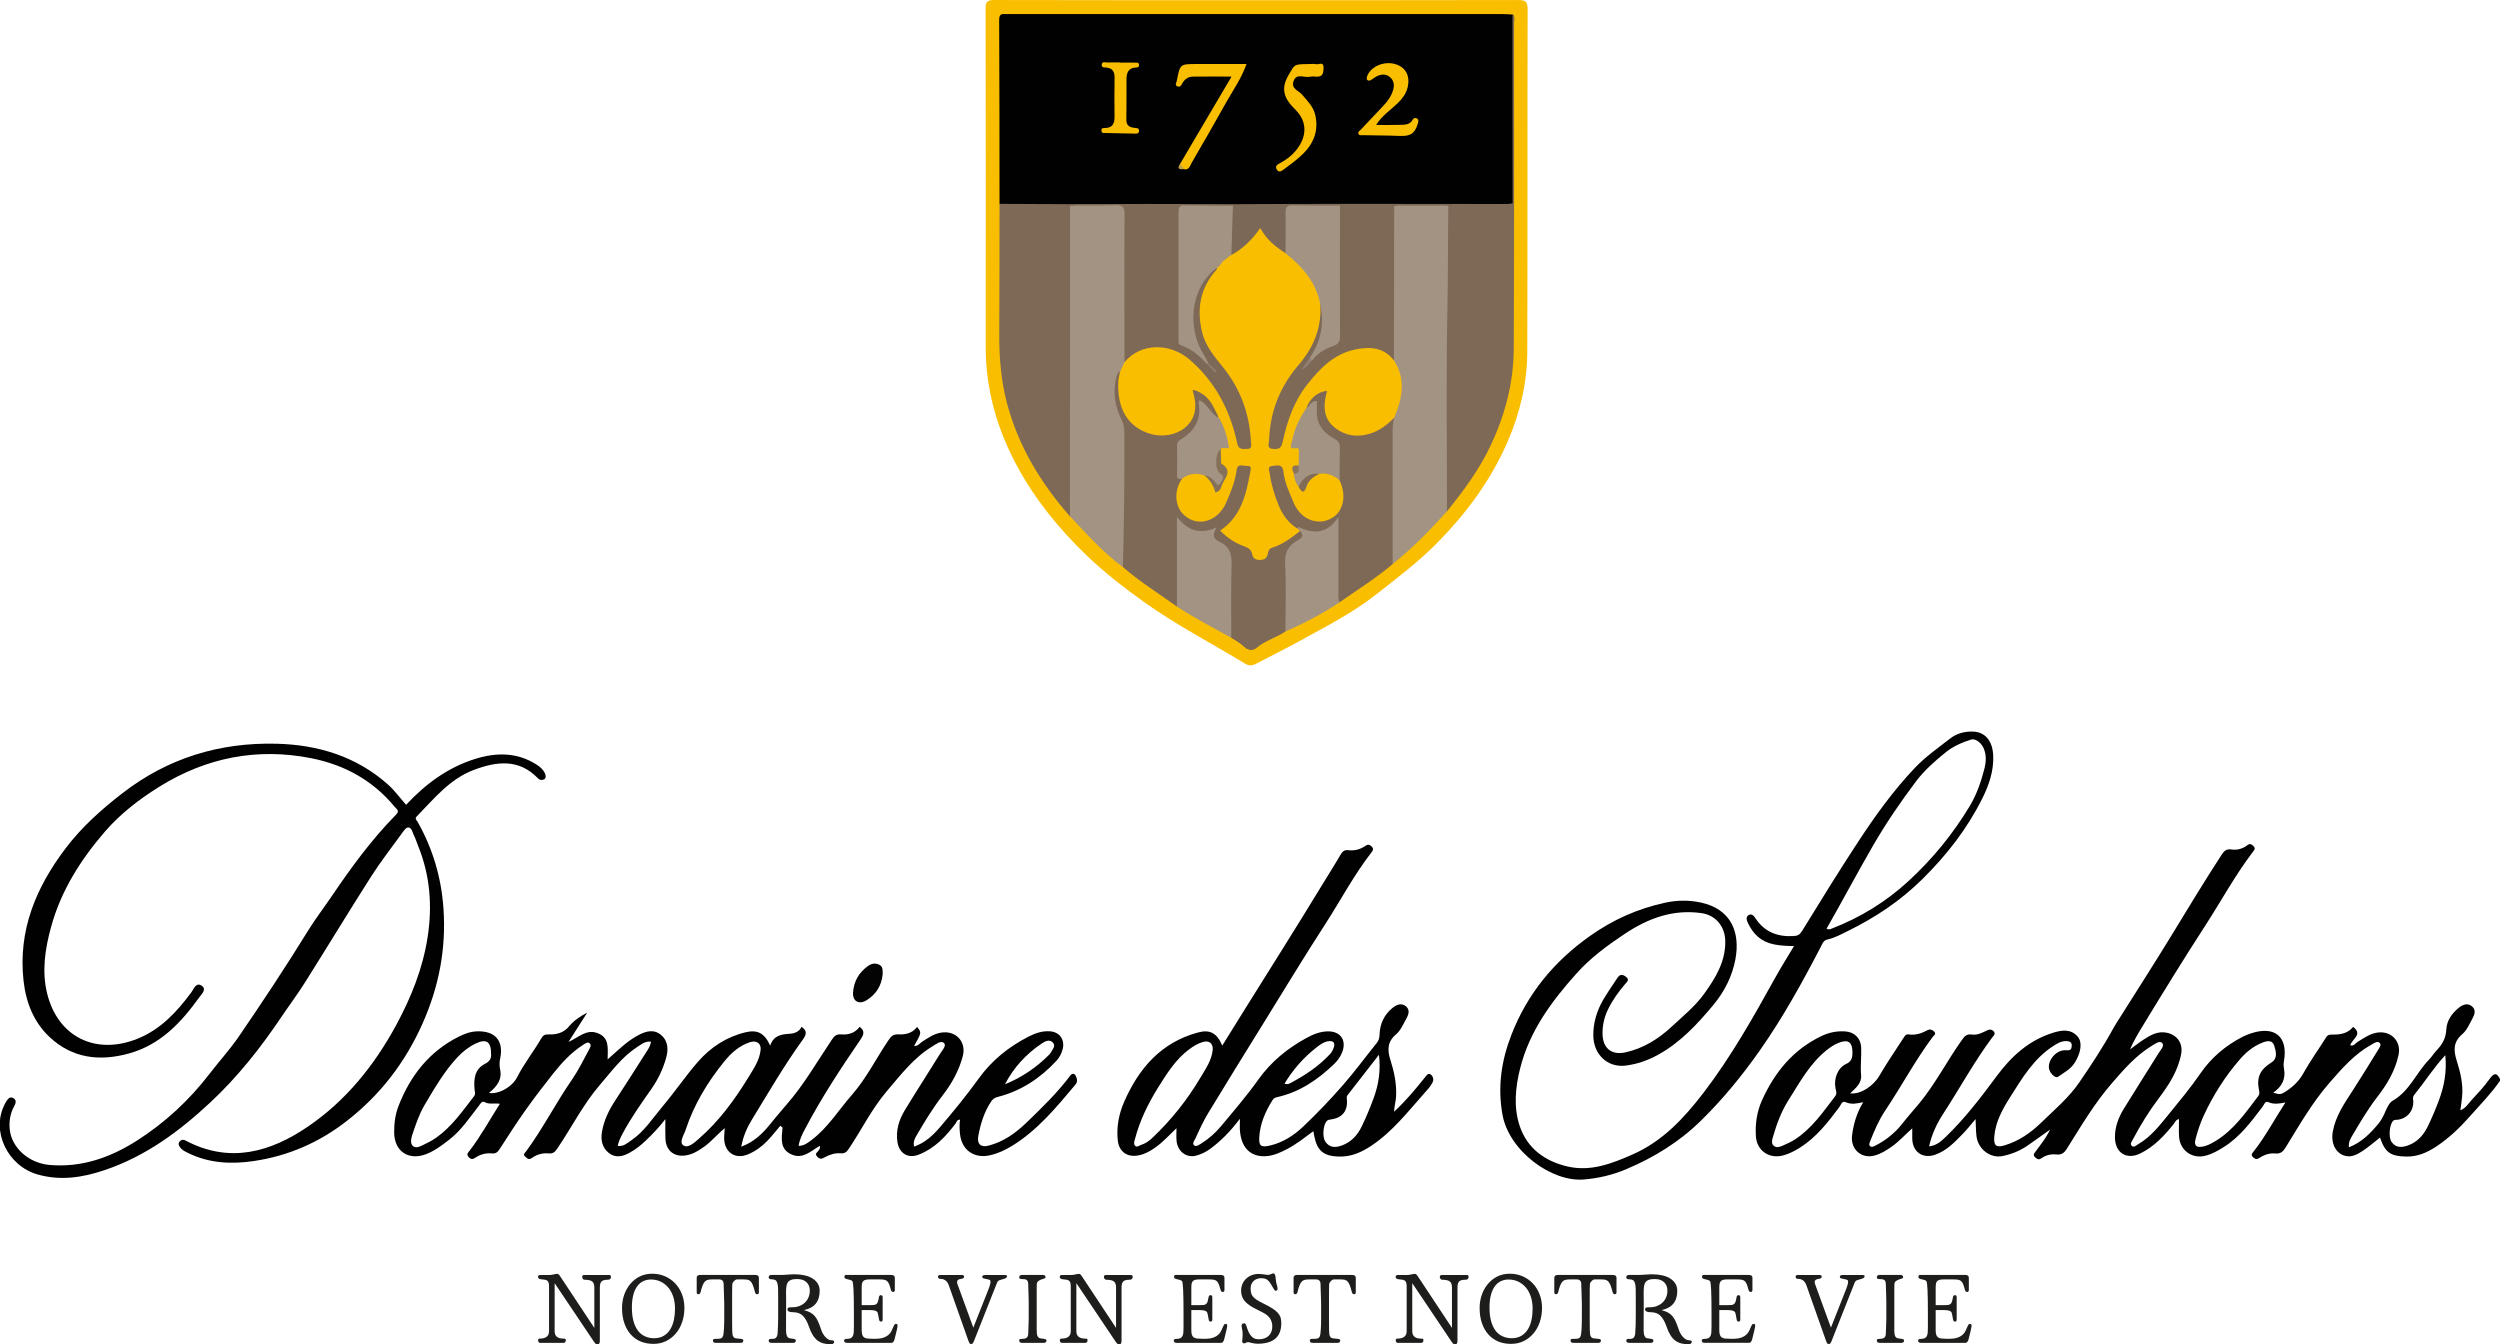 <?xml version="1.0" encoding="UTF-8" standalone="no"?>
<svg
   xmlns:dc="http://purl.org/dc/elements/1.1/"
   xmlns:cc="http://creativecommons.org/ns#"
   xmlns:rdf="http://www.w3.org/1999/02/22-rdf-syntax-ns#"
   xmlns:svg="http://www.w3.org/2000/svg"
   xmlns="http://www.w3.org/2000/svg"
   xmlns:sodipodi="http://sodipodi.sourceforge.net/DTD/sodipodi-0.dtd"
   xmlns:inkscape="http://www.inkscape.org/namespaces/inkscape"
   width="100.854mm"
   height="54.238mm"
   viewBox="0 0 100.854 54.238"
   version="1.1"
   id="svg70573"
   inkscape:version="1.0.1 (0767f8302a, 2020-10-17)"
   sodipodi:docname="souchon_couleur.svg">
  <defs
     id="defs70567" />
  <sodipodi:namedview
     id="base"
     pagecolor="#ffffff"
     bordercolor="#666666"
     borderopacity="1.0"
     inkscape:pageopacity="0.0"
     inkscape:pageshadow="2"
     inkscape:zoom="0.35"
     inkscape:cx="173.44661"
     inkscape:cy="142.49693"
     inkscape:document-units="mm"
     inkscape:current-layer="layer1"
     inkscape:document-rotation="0"
     showgrid="false"
     fit-margin-top="0"
     fit-margin-left="0"
     fit-margin-right="0"
     fit-margin-bottom="0"
     inkscape:window-width="1666"
     inkscape:window-height="913"
     inkscape:window-x="1970"
     inkscape:window-y="0"
     inkscape:window-maximized="0" />
  <g
     inkscape:label="Calque 1"
     inkscape:groupmode="layer"
     id="layer1"
     transform="translate(-59.942,-110.464)">
    <g
       id="g16312"
       transform="matrix(0.353,0,0,-0.353,110.613,110.471)">
      <path
         d="m 0,0 c 9.973,0 19.945,-0.01 29.919,0.016 0.801,0.002 1.12,-0.121 1.117,-1.049 -0.035,-13.043 0.005,-26.086 -0.04,-39.128 -0.013,-3.608 -0.836,-7.072 -2.285,-10.384 -1.904,-4.359 -4.674,-8.083 -8.001,-11.471 -2.122,-2.158 -4.507,-3.945 -6.859,-5.806 -2.792,-2.213 -5.938,-3.792 -9.029,-5.498 -1.582,-0.868 -3.198,-1.666 -4.795,-2.502 -0.456,-0.241 -0.816,-0.282 -1.287,0 -3.867,2.355 -7.906,4.438 -11.59,7.079 -2.278,1.632 -4.518,3.37 -6.533,5.307 -3.109,2.993 -5.846,6.34 -7.913,10.165 -2.296,4.25 -3.602,8.775 -3.598,13.648 0.011,12.887 0.011,25.773 -0.012,38.66 -0.003,0.785 0.216,0.983 0.989,0.981 C -19.943,-0.01 -9.971,0 0,0"
         style="fill:#f9be00;fill-opacity:1;fill-rule:nonzero;stroke:none"
         id="path16314" />
    </g>
    <g
       id="g16316"
       transform="matrix(0.353,0,0,-0.353,100.265,118.688)">
      <path
         d="m 0,0 c -0.009,7.017 -0.003,14.03 -0.042,21.046 -0.003,0.799 0.463,0.642 0.904,0.642 7.865,0.002 15.727,0.002 23.587,0.002 11.029,0 22.055,0 33.081,-0.002 0.373,0 0.747,-0.033 1.121,-0.05 0.184,-0.182 0.119,-0.413 0.119,-0.623 0.002,-6.86 0.002,-13.72 0.002,-20.58 0,-0.157 0,-0.313 -0.062,-0.461 -0.434,-0.362 -0.955,-0.242 -1.444,-0.242 -7.459,-0.008 -14.918,-0.006 -22.376,-0.006 -2.725,0 -5.452,-0.106 -8.179,-0.008 C 20.505,-0.294 14.3,-0.307 8.092,-0.28 5.714,-0.349 3.335,-0.307 0.957,-0.303 0.61,-0.3 0.265,-0.269 0,0"
         style="fill:#010101;fill-opacity:1;fill-rule:nonzero;stroke:none"
         id="path16318" />
    </g>
    <g
       id="g16320"
       transform="matrix(0.353,0,0,-0.353,100.265,118.688)">
      <path
         d="m 0,0 c 2.688,-0.013 5.377,-0.026 8.066,-0.038 0.089,-0.09 0.159,-0.197 0.206,-0.315 0.14,-0.458 0.102,-0.928 0.102,-1.396 0.002,-10.759 0.004,-21.516 -0.005,-32.272 0,-0.581 0.148,-1.2 -0.317,-1.703 -3.31,3.787 -5.876,7.967 -7.184,12.883 -0.71,2.662 -0.919,5.346 -0.899,8.08 C 0.003,-9.84 -0.009,-4.921 0,0"
         style="fill:#7e6957;fill-opacity:1;fill-rule:nonzero;stroke:none"
         id="path16322" />
    </g>
    <g
       id="g16324"
       transform="matrix(0.353,0,0,-0.353,103.105,131.29)">
      <path
         d="m 0,0 c 0.006,11.842 0.012,23.682 0.02,35.521 1.962,0.217 3.933,0.042 5.902,0.094 C 6.228,35.624 6.364,35.43 6.438,35.17 6.511,34.926 6.525,34.675 6.525,34.426 6.535,29.162 6.536,23.898 6.523,18.633 6.523,18.385 6.488,18.136 6.471,17.885 6.387,17.297 6.117,16.782 5.821,16.283 5.037,14.723 5.301,13.156 5.954,11.668 6.371,10.717 6.529,9.779 6.521,8.762 6.497,6.041 6.535,3.315 6.505,0.592 6.486,-1.25 6.246,-3.086 6.313,-4.936 6.324,-5.248 6.299,-5.566 6.055,-5.812 3.775,-4.146 1.924,-2.035 0,0"
         style="fill:#a39383;fill-opacity:1;fill-rule:nonzero;stroke:none"
         id="path16326" />
    </g>
    <g
       id="g16328"
       transform="matrix(0.353,0,0,-0.353,118.316,131.092)">
      <path
         d="m 0,0 c -1.935,-2.148 -3.945,-4.223 -6.215,-6.027 -0.357,0.345 -0.306,0.802 -0.306,1.232 -0.01,4.681 -0.011,9.357 -0.002,14.039 0,0.438 0.029,0.875 0.18,1.291 0.225,0.899 0.632,1.734 0.794,2.662 0.211,1.211 0.087,2.338 -0.476,3.423 -0.145,0.276 -0.257,0.56 -0.267,0.882 C -6.4,23 -6.32,28.494 -6.333,33.989 c 0,0.343 0.01,0.694 0.249,0.981 2.098,0.153 4.193,0.123 6.291,0.014 0.367,-0.461 0.277,-1.013 0.27,-1.535 C 0.333,22.785 0.246,12.119 0.295,1.452 0.297,0.949 0.236,0.457 0,0"
         style="fill:#a39383;fill-opacity:1;fill-rule:nonzero;stroke:none"
         id="path16330" />
    </g>
    <g
       id="g16332"
       transform="matrix(0.353,0,0,-0.353,118.316,131.092)">
      <path
         d="m 0,0 c 0,7.678 -0.107,15.357 0.046,23.03 0.082,3.978 0.054,7.952 0.105,11.925 1.808,0.23 3.622,0.027 5.431,0.107 0.64,0.031 1.299,-0.16 1.917,0.141 C 7.492,42.402 7.488,49.599 7.484,56.799 7.846,56.503 7.666,56.096 7.666,55.748 7.668,43.363 7.686,30.98 7.631,18.596 7.612,14.699 6.637,11.001 4.959,7.461 3.66,4.723 1.882,2.334 0,0"
         style="fill:#7e6957;fill-opacity:1;fill-rule:nonzero;stroke:none"
         id="path16334" />
    </g>
    <g
       id="g16336"
       transform="matrix(0.353,0,0,-0.353,105.241,133.34)">
      <path
         d="m 0,0 c 0.139,5.153 0.195,10.306 0.166,15.458 -0.003,0.511 -0.104,0.949 -0.338,1.422 -0.763,1.554 -1.004,3.201 -0.556,4.905 0.064,0.241 0.159,0.482 0.423,0.585 0.192,-0.283 0.143,-0.602 0.082,-0.906 -0.231,-1.149 0.011,-2.252 0.412,-3.305 0.809,-2.135 3.47,-3.347 5.647,-2.627 1.631,0.541 2.387,1.92 2.102,3.811 -0.049,0.322 -0.29,0.716 0.054,0.959 0.397,0.277 0.781,-0.024 1.112,-0.248 1.046,-0.705 1.796,-1.616 1.849,-2.95 -0.504,-0.195 -0.707,0.243 -1.002,0.481 -0.359,0.29 -0.545,0.754 -1.048,1.062 C 9.194,16.754 8.341,15.474 6.907,14.49 6.635,14.304 6.458,14.059 6.449,13.718 6.42,12.72 6.436,11.724 6.437,10.725 6.437,10.439 6.635,10.282 6.803,10.097 6.672,9.399 6.391,8.749 6.418,7.998 6.462,6.853 7.004,6.1 7.994,5.646 c 0.865,-0.401 2.008,-0.12 2.759,0.642 0.796,0.81 1.139,1.867 1.511,2.895 0.202,0.556 0.349,1.134 0.468,1.722 0.159,0.791 0.612,1.059 1.439,0.932 0.797,-0.121 0.692,-0.672 0.599,-1.215 -0.397,-2.25 -0.984,-4.416 -2.764,-6.031 -0.363,-0.33 -0.395,-0.613 0.037,-0.9 0.469,-0.311 0.912,-0.67 1.437,-0.887 0.664,-0.274 1.319,-0.473 1.614,-1.287 0.181,-0.496 0.913,-0.499 1.125,-0.007 0.326,0.758 0.961,1.032 1.611,1.335 0.598,0.283 1.145,0.644 1.666,1.054 0.298,0.237 0.609,0.468 1.017,0.204 C 20.897,3.505 20.633,3.052 20.117,2.774 19.04,2.2 18.841,1.305 18.875,0.181 c 0.065,-2.069 0.023,-4.139 0.019,-6.203 0,-0.468 0.035,-0.948 -0.308,-1.34 -1.06,-0.704 -2.322,-1.043 -3.314,-1.877 -0.501,-0.421 -1.04,-0.235 -1.436,0.148 -0.436,0.418 -0.96,0.678 -1.444,1.005 -0.307,0.409 -0.264,0.888 -0.267,1.354 -0.002,2.375 -0.031,4.754 0.016,7.128 0.021,0.972 -0.251,1.691 -1.123,2.179 -0.424,0.24 -0.886,0.492 -0.879,1.114 C 10.143,3.964 9.931,3.953 9.735,3.907 8.545,3.64 7.52,3.979 6.656,4.823 6.367,4.472 6.472,4.143 6.468,3.85 6.46,1.472 6.469,-0.901 6.46,-3.278 6.458,-3.706 6.54,-4.166 6.18,-4.518 4.106,-3.03 1.936,-1.673 0,0"
         style="fill:#7e6957;fill-opacity:1;fill-rule:nonzero;stroke:none"
         id="path16338" />
    </g>
    <g
       id="g16340"
       transform="matrix(0.353,0,0,-0.353,116.186,127.308)">
      <path
         d="m 0,0 c -0.146,-0.545 -0.183,-1.098 -0.182,-1.663 0.008,-5.028 0.004,-10.06 0.004,-15.089 -1.902,-1.607 -4.017,-2.924 -6.047,-4.355 -0.398,0.032 -0.402,0.367 -0.408,0.623 -0.062,2.808 -0.026,5.617 -0.027,8.351 -0.387,-0.515 -0.988,-0.91 -1.727,-1.058 -0.75,-0.146 -1.494,-0.143 -2.174,0.293 -0.162,0.105 -0.345,0.136 -0.539,0.13 -1.23,0.394 -1.775,1.46 -2.263,2.493 -0.541,1.159 -0.913,2.398 -1.099,3.677 -0.079,0.569 -0.188,1.164 0.62,1.327 0.779,0.151 1.254,-0.125 1.422,-0.965 0.237,-1.179 0.698,-2.269 1.168,-3.361 0.258,-0.595 0.649,-1.07 1.152,-1.46 0.871,-0.67 2.004,-0.718 2.901,-0.136 0.893,0.58 1.314,1.778 1.048,3.002 -0.072,0.337 -0.243,0.646 -0.283,0.992 -0.055,1.126 -0.019,2.253 -0.025,3.379 -0.002,0.492 -0.087,0.915 -0.565,1.195 -1.413,0.826 -2.185,2.023 -2.08,3.705 0.006,0.096 -0.023,0.186 -0.106,0.262 -0.301,0.077 -0.437,-0.329 -0.739,-0.278 -0.257,0.247 -0.192,0.521 -0.021,0.761 0.439,0.621 0.976,1.146 1.711,1.4 0.603,0.211 0.8,0.028 0.727,-0.602 -0.016,-0.123 -0.054,-0.242 -0.07,-0.365 -0.395,-2.794 1.68,-4.619 4.434,-3.904 0.886,0.233 1.701,0.597 2.367,1.251 C -0.584,-0.181 -0.367,0.072 0,0"
         style="fill:#7e6957;fill-opacity:1;fill-rule:nonzero;stroke:none"
         id="path16342" />
    </g>
    <g
       id="g16344"
       transform="matrix(0.353,0,0,-0.353,107.421,134.934)">
      <path
         d="M 0,0 V 10.258 C 1.271,8.606 2.688,8.219 4.563,9.054 3.943,8.167 4.199,7.708 4.903,7.386 6.06,6.853 6.287,5.91 6.247,4.7 6.162,1.948 6.217,-0.81 6.213,-3.568 4.125,-2.405 1.999,-1.314 0,0"
         style="fill:#a39383;fill-opacity:1;fill-rule:nonzero;stroke:none"
         id="path16346" />
    </g>
    <g
       id="g16348"
       transform="matrix(0.353,0,0,-0.353,112.271,131.777)">
      <path
         d="m 0,0 c 0.072,0.053 0.172,0.164 0.207,0.148 1.888,-0.962 3.416,-0.581 4.512,1.17 V -7.83 c 0,-0.218 -0.015,-0.441 0.156,-0.611 -1.967,-1.313 -4.055,-2.403 -6.217,-3.354 0.002,2.589 0.106,5.18 -0.034,7.764 -0.071,1.322 0.425,2.119 1.469,2.668 0.594,0.318 0.616,0.616 0.228,1.07 C 0.189,-0.223 -0.04,-0.26 0,0"
         style="fill:#a39383;fill-opacity:1;fill-rule:nonzero;stroke:none"
         id="path16350" />
    </g>
    <g
       id="g16352"
       transform="matrix(0.353,0,0,-0.353,158.33,154.857)">
      <path
         d="m 0,0 c -0.377,-1.014 -0.802,-2.015 -1.276,-2.985 -0.489,-1.007 -1.223,-1.812 -2.322,-2.183 -0.693,-0.234 -1.362,-0.244 -1.824,0.453 -0.359,0.54 -0.217,1.987 0.201,2.387 0.149,0.142 0.319,0.099 0.499,0.119 1.18,0.143 1.945,1.149 1.773,2.354 -0.039,0.265 0.064,0.408 0.2,0.575 1.156,1.425 2.127,2.987 3.481,4.45 C 0.928,3.275 0.6,1.611 0,0 m -20.562,1.21 c 0.052,-0.258 0.105,-0.471 -0.07,-0.698 -1.45,-1.901 -2.807,-3.899 -4.92,-5.168 -0.505,-0.303 -1.028,-0.591 -1.638,-0.647 -0.807,-0.086 -0.714,0.532 -0.606,0.936 0.236,0.885 0.528,1.775 0.912,2.609 1.08,2.347 2.461,4.512 4.155,6.467 0.718,0.829 1.558,1.511 2.608,1.914 0.571,0.223 1.109,0.268 1.31,-0.379 0.202,-0.65 0.422,-1.444 -0.335,-1.912 C -20.403,3.55 -20.86,2.656 -20.562,1.21 m -47.172,2.962 c -0.963,-0.436 -1.447,-1.692 -1.217,-2.804 0.063,-0.306 0.195,-0.571 -0.037,-0.878 -1.374,-1.802 -2.66,-3.686 -4.607,-4.955 -0.44,-0.284 -0.934,-0.494 -1.415,-0.713 -0.314,-0.138 -0.688,-0.259 -0.979,-0.025 -0.341,0.271 -0.215,0.683 -0.111,1.044 0.426,1.454 0.941,2.876 1.753,4.158 1.279,2.018 2.417,4.146 4.314,5.696 0.435,0.355 0.894,0.668 1.416,0.878 1.093,0.448 1.591,0.109 1.602,-1.074 -0.008,-0.565 -0.056,-1.028 -0.719,-1.327 M 5.814,2.48 C 5.202,1.615 4.469,0.832 3.746,0.053 3.369,-0.354 3.082,-0.885 2.454,-1.131 2.531,-0.553 2.609,-0.066 2.655,0.425 2.793,1.85 2.458,3.22 2.037,4.552 1.667,5.714 1.64,6.69 2.658,7.555 3.201,8.016 3.481,8.707 3.822,9.332 4.086,9.809 4.277,10.356 3.777,10.758 3.257,11.178 2.706,10.941 2.242,10.561 1.466,9.924 0.898,9.104 0.849,8.101 0.803,7.148 0.422,6.439 -0.203,5.785 -0.547,5.425 -0.809,4.986 -1.156,4.627 -2.594,3.141 -3.354,1.065 -5.265,-0.025 c -0.39,-0.225 -0.646,-0.768 -0.839,-1.219 -0.223,-0.516 -0.472,-1.023 -0.824,-1.44 -0.911,-1.086 -1.897,-2.105 -3.353,-2.671 -0.063,0.6 0.174,0.982 0.385,1.334 0.89,1.496 1.762,3.003 2.833,4.384 1.129,1.457 2.071,3.018 2.457,4.85 0.336,1.592 -0.915,2.824 -2.531,2.524 -0.825,-0.155 -1.474,-0.641 -2.168,-1.056 -0.244,-0.146 -0.394,-0.509 -0.82,-0.384 0.164,0.707 1.496,1.242 0.324,2.106 -0.595,-0.739 -1.429,-0.886 -2.302,-0.877 -0.33,0.004 -0.578,0.013 -0.786,-0.321 -0.857,-1.378 -1.819,-2.697 -2.606,-4.114 -0.509,-0.918 -1.214,-1.564 -2.056,-2.101 -0.533,-0.34 -0.654,-0.316 -1.381,-0.101 0.984,0.663 1.454,1.563 1.236,2.726 -0.058,0.313 -0.062,0.573 -0.006,0.887 0.483,2.766 -1.03,4.051 -3.724,3.179 -0.353,-0.117 -0.707,-0.253 -1.039,-0.426 -1.924,-0.999 -3.551,-2.371 -4.772,-4.151 -1.151,-1.677 -2.45,-3.23 -3.73,-4.804 -1.004,-1.23 -1.983,-2.491 -3.395,-3.3 -0.219,-0.124 -0.49,-0.428 -0.735,-0.191 -0.243,0.234 0.023,0.538 0.143,0.763 0.86,1.623 1.821,3.186 2.931,4.655 1.162,1.543 2.213,3.15 2.573,5.095 0.221,1.196 -0.456,2.169 -1.638,2.415 -1.011,0.208 -1.825,-0.244 -2.615,-0.758 -0.551,-0.354 -1.062,-0.763 -1.592,-1.148 0.426,1.014 0.982,1.906 1.522,2.798 2.324,3.826 4.672,7.641 7.107,11.398 1.81,2.795 3.396,5.739 5.421,8.392 0.148,0.195 0.332,0.378 0.061,0.643 -0.228,0.213 -0.394,0.34 -0.709,0.102 -0.513,-0.394 -1.169,-0.585 -1.765,-0.486 -0.652,0.107 -0.895,-0.183 -1.187,-0.628 -1.989,-3.052 -3.87,-6.175 -5.768,-9.284 -1.901,-3.116 -3.881,-6.187 -5.824,-9.276 -0.251,-0.394 -0.516,-0.785 -0.74,-1.197 -1.177,-2.161 -2.536,-4.218 -3.925,-6.241 -1.184,-1.732 -2.81,-3.097 -4.317,-4.564 -1.233,-1.197 -2.578,-2.129 -4.206,-2.619 -0.979,-0.295 -1.268,-0.019 -1.184,1 0.137,1.695 0.944,3.131 1.825,4.527 1.366,2.157 2.675,4.372 4.896,5.811 0.469,0.302 0.933,0.596 1.537,0.575 0.386,-0.012 0.621,-0.163 0.594,-0.538 -0.023,-0.34 -0.093,-0.562 -0.622,-0.51 -1.061,0.103 -2.097,-1.047 -1.985,-2.039 0.062,-0.545 0.736,-1.216 1.03,-1.004 0.676,0.495 1.445,0.858 1.923,1.624 0.673,1.08 0.911,2.289 0.353,2.955 -0.792,0.947 -1.857,0.771 -2.854,0.459 -2.736,-0.858 -4.739,-2.672 -6.411,-4.936 -1.799,-2.432 -3.635,-4.838 -5.82,-6.942 -0.51,-0.492 -1.065,-1.015 -1.917,-1.096 0.322,1.44 0.928,2.673 1.665,3.804 1.868,2.866 3.5,5.882 5.548,8.634 0.148,0.196 0.451,0.411 0.154,0.721 -0.233,0.243 -0.51,0.214 -0.775,0.077 -0.535,-0.268 -1.095,-0.55 -1.693,-0.459 -0.617,0.095 -0.866,-0.218 -1.174,-0.657 -1.678,-2.362 -2.999,-4.968 -4.852,-7.214 -0.636,-0.77 -1.308,-1.509 -1.922,-2.296 -0.84,-1.076 -1.875,-1.902 -3.081,-2.525 -0.198,-0.1 -0.43,-0.223 -0.606,-0.069 -0.181,0.157 -0.068,0.391 0.016,0.603 0.476,1.21 0.991,2.405 1.716,3.487 1.852,2.766 3.42,5.717 5.412,8.394 0.123,0.165 0.459,0.325 0.17,0.618 -0.216,0.224 -0.501,0.302 -0.769,0.154 -0.675,-0.373 -1.375,-0.595 -2.153,-0.48 -0.218,0.029 -0.36,-0.065 -0.467,-0.233 -0.964,-1.491 -1.979,-2.957 -2.869,-4.49 -0.682,-1.171 -2.149,-2.17 -3.339,-2.01 0.623,0.596 1.338,1.139 1.249,2.077 -0.095,1.047 0.05,2.088 0.011,3.13 -0.039,1.077 -0.745,1.794 -1.825,1.869 -0.956,0.063 -1.857,-0.117 -2.725,-0.535 -3.228,-1.548 -5.332,-4.126 -6.779,-7.32 -0.593,-1.312 -0.793,-2.694 -0.706,-4.119 0.101,-1.672 1.54,-2.648 3.168,-2.186 0.669,0.189 1.269,0.502 1.85,0.866 1.891,1.183 3.223,2.91 4.532,4.666 0.181,0.242 0.271,0.739 0.745,0.527 0.628,-0.281 1.245,-0.138 1.967,0.008 -0.741,-1.234 -1.105,-2.479 -1.272,-3.791 -0.198,-1.565 1.043,-2.693 2.54,-2.31 0.738,0.188 1.358,0.58 1.971,1.009 0.836,0.586 1.518,1.348 2.369,2.109 0,-0.489 -0.004,-0.826 0,-1.168 0.018,-1.503 1.161,-2.339 2.594,-1.857 1.319,0.445 2.245,1.442 3.185,2.398 0.481,0.492 0.901,1.038 1.457,1.689 0.039,-0.785 0.03,-1.397 0.108,-1.999 0.192,-1.456 1.582,-2.504 2.94,-2.238 1.046,0.207 2.02,0.601 2.898,1.207 0.802,0.554 1.587,1.127 2.566,1.819 -0.504,-1.044 -1.109,-1.747 -1.649,-2.497 -0.163,-0.224 -0.364,-0.406 -0.028,-0.695 0.266,-0.233 0.438,-0.265 0.718,-0.063 0.501,0.361 1.098,0.477 1.688,0.415 0.592,-0.067 0.9,0.191 1.191,0.655 1.621,2.586 3.167,5.215 5.188,7.537 1.355,1.56 2.693,3.101 4.47,4.197 0.38,0.235 0.918,0.643 1.209,0.377 0.346,-0.318 -0.139,-0.796 -0.358,-1.148 -1.327,-2.146 -2.696,-4.262 -4.013,-6.416 -0.608,-0.992 -1.015,-2.084 -1.001,-3.269 0.025,-1.77 1.35,-2.586 2.925,-1.803 1.574,0.779 2.744,2.039 3.814,3.389 0.166,0.213 0.245,0.478 0.582,0.517 0,-0.683 -0.035,-1.347 0.006,-1.994 0.1,-1.589 1.507,-2.584 3.03,-2.182 0.762,0.199 1.433,0.579 2.096,0.999 1.867,1.175 3.136,2.912 4.436,4.625 0.171,0.223 0.255,0.671 0.677,0.486 0.608,-0.272 1.218,-0.156 1.919,-0.027 -1.258,-1.927 -2.27,-3.866 -3.624,-5.585 -0.18,-0.228 -0.376,-0.419 -0.049,-0.699 0.254,-0.218 0.428,-0.236 0.718,-0.042 0.524,0.351 1.161,0.558 1.759,0.498 0.66,-0.075 0.941,0.241 1.224,0.7 1.549,2.515 3.01,5.079 4.967,7.333 1.459,1.677 2.897,3.339 4.875,4.429 0.278,0.156 0.644,0.43 0.9,0.169 C -6.527,6.328 -6.821,5.983 -6.977,5.727 -7.925,4.188 -8.865,2.644 -9.849,1.129 c -0.951,-1.468 -1.947,-2.901 -2.271,-4.674 -0.24,-1.301 0.291,-2.449 1.328,-2.766 0.807,-0.25 1.472,0.143 2.09,0.547 0.686,0.453 1.308,0.999 1.975,1.522 0.584,-1.729 1.212,-2.137 2.993,-2.173 1.313,-0.028 2.424,0.475 3.469,1.168 1.404,0.938 2.62,2.087 3.743,3.357 1.195,1.359 2.477,2.64 3.511,4.139 V 2.437 C 6.624,3.174 6.314,3.18 5.814,2.48"
         style="fill:#010101;fill-opacity:1;fill-rule:nonzero;stroke:none"
         id="path16354" />
    </g>
    <g
       id="g16356"
       transform="matrix(0.353,0,0,-0.353,88.134,156.403)">
      <path
         d="m 0,0 c -0.51,-0.447 -1.229,-1.127 -1.763,-0.758 -0.527,0.363 0.066,1.195 0.257,1.783 0.951,2.887 2.5,5.453 4.408,7.799 0.787,0.971 1.712,1.819 2.953,2.213 C 6.6,11.273 7.133,10.893 7.062,10.17 6.945,8.972 6.258,7.992 5.672,7.032 4.094,4.448 2.307,2.004 0,0 m -24.455,8.552 c -1.161,-0.59 -1.288,-1.747 -1.174,-2.921 0.025,-0.271 0.145,-0.505 -0.064,-0.774 -1.313,-1.703 -2.544,-3.482 -4.328,-4.741 -0.454,-0.321 -0.96,-0.577 -1.463,-0.815 -0.387,-0.19 -0.889,-0.446 -1.217,-0.104 -0.299,0.307 -0.181,0.852 -0.047,1.255 0.393,1.175 0.781,2.353 1.418,3.427 1.129,1.896 2.228,3.816 3.75,5.441 0.6,0.643 1.285,1.184 2.081,1.563 1.22,0.582 1.776,0.232 1.757,-1.26 0.021,-0.397 -0.102,-0.764 -0.713,-1.071 m 63.636,2.328 c 0.376,0.255 0.897,0.532 1.282,0.108 C 40.825,10.586 40.4,10.184 40.199,9.813 40.17,9.76 40.134,9.703 40.092,9.662 38.628,8.176 36.938,7.018 34.985,6.221 c 0.999,1.927 2.419,3.463 4.196,4.659 M 42.47,7.248 c -1.486,-1.988 -3.258,-3.7 -5.04,-5.42 -1.26,-1.213 -2.619,-2.17 -4.312,-2.613 -0.888,-0.231 -1.349,0.174 -1.182,1.088 0.257,1.402 0.671,2.76 1.478,3.965 0.177,0.263 0.375,0.419 0.724,0.507 2.657,0.669 4.85,2.116 6.704,4.108 0.367,0.391 0.614,0.85 0.744,1.381 0.263,1.07 -0.367,1.937 -1.454,2.015 -0.88,0.063 -1.68,-0.214 -2.428,-0.595 C 35.424,10.516 33.48,8.967 31.961,6.85 30.579,4.926 29.068,3.091 27.529,1.286 26.748,0.373 25.836,-0.465 24.6,-0.9 c -0.124,0.554 0.068,0.904 0.273,1.259 0.921,1.588 1.875,3.153 3.001,4.612 1.035,1.336 1.843,2.803 2.284,4.436 0.465,1.724 -0.848,3.058 -2.597,2.7 -0.756,-0.156 -1.365,-0.59 -2,-0.988 -0.295,-0.181 -0.502,-0.559 -0.961,-0.515 0.869,1.543 0.869,1.543 0.336,2.174 -0.533,-0.729 -1.34,-0.894 -2.138,-0.848 -0.58,0.029 -0.808,-0.208 -1.095,-0.625 C 20.278,9.221 19.169,6.924 17.493,5.016 15.977,3.283 14.764,1.28 12.895,-0.135 c -0.428,-0.32 -0.849,-0.672 -1.489,-0.681 0.1,0.709 0.378,1.255 0.66,1.8 1.875,3.585 4.091,6.962 6.371,10.296 0.403,0.589 0.598,1.017 -0.063,1.511 C 17.865,12.09 17.095,11.854 16.287,11.926 15.7,11.975 15.475,11.725 15.191,11.305 13.504,8.795 12.002,6.157 9.993,3.867 9.318,3.1 8.672,2.299 8.021,1.508 7.195,0.504 6.223,-0.404 4.847,-0.906 5.07,0.297 5.51,1.271 6.05,2.158 c 1.882,3.076 3.69,6.205 5.806,9.132 0.434,0.599 0.575,1.02 -0.114,1.505 C 11.481,12.237 10.934,12.028 10.408,11.999 9.43,11.943 8.55,11.813 8.151,10.646 7.521,12.06 6.706,12.483 5.387,12.178 3.178,11.662 1.353,10.465 -0.107,8.789 -1.518,7.168 -2.73,5.375 -4.115,3.73 -5.256,2.378 -6.209,0.846 -7.712,-0.178 -8.174,-0.489 -8.601,-0.92 -9.27,-0.815 c 0.112,0.548 0.335,0.981 0.571,1.424 0.955,1.791 2.124,3.442 3.287,5.098 0.738,1.048 1.281,2.195 1.641,3.414 0.283,0.953 0.329,1.954 -0.499,2.699 -0.828,0.744 -1.755,0.487 -2.622,0.028 -0.52,-0.276 -1.02,-0.612 -1.479,-0.981 -0.689,-0.557 -1.334,-1.166 -2.051,-1.797 -0.002,1.248 0.262,2.508 -1.211,3.022 -1.239,0.439 -2.114,-0.516 -3.26,-1.029 0.784,1.228 1.463,2.292 2.143,3.359 -0.8,-0.426 -1.519,-0.903 -2.041,-1.533 -0.65,-0.799 -1.465,-1 -2.381,-0.967 -0.405,0.016 -0.625,-0.089 -0.822,-0.432 -0.871,-1.51 -1.973,-2.879 -2.764,-4.445 -0.573,-1.135 -2.16,-2.014 -3.226,-1.8 0.879,0.692 1.519,1.503 1.28,2.642 -0.093,0.445 -0.097,0.826 -0.002,1.265 0.436,2.039 -0.565,3.196 -2.651,3.122 -0.768,-0.026 -1.467,-0.295 -2.133,-0.634 -3.344,-1.697 -5.482,-4.443 -6.823,-7.874 -0.378,-0.975 -0.512,-2.003 -0.506,-3.034 0.014,-2.146 1.605,-3.245 3.604,-2.507 1.003,0.367 1.842,1.015 2.684,1.664 1.385,1.066 2.323,2.513 3.377,3.859 0.191,0.242 0.338,0.617 0.711,0.424 0.524,-0.276 1.08,-0.072 1.705,-0.178 -1.171,-1.838 -2.178,-3.695 -3.467,-5.369 -0.17,-0.217 -0.395,-0.387 -0.105,-0.715 0.275,-0.304 0.484,-0.267 0.786,-0.063 0.556,0.374 1.213,0.542 1.854,0.48 0.525,-0.056 0.705,0.192 0.936,0.542 0.951,1.462 1.886,2.936 2.894,4.354 1.027,1.447 2.102,2.858 3.207,4.247 0.996,1.251 2.084,2.422 3.451,3.291 0.215,0.135 0.477,0.329 0.686,0.166 0.267,-0.209 0.053,-0.538 -0.057,-0.747 -0.634,-1.178 -1.23,-2.389 -1.987,-3.485 -1.829,-2.649 -3.286,-5.534 -5.196,-8.128 -0.131,-0.18 -0.416,-0.338 -0.099,-0.619 0.243,-0.213 0.409,-0.395 0.775,-0.134 0.54,0.386 1.212,0.58 1.851,0.511 0.6,-0.067 0.806,0.219 1.08,0.624 1.619,2.395 2.92,4.996 4.825,7.212 1.324,1.538 2.513,3.187 4.242,4.314 0.472,0.304 0.935,0.7 1.585,0.623 -0.048,-0.509 -0.316,-0.862 -0.55,-1.227 -1.172,-1.842 -2.341,-3.686 -3.536,-5.51 -0.726,-1.107 -1.292,-2.277 -1.511,-3.59 -0.153,-0.917 0.021,-1.767 0.767,-2.38 0.756,-0.614 1.578,-0.436 2.36,-0.01 0.687,0.373 1.304,0.853 1.873,1.4 0.766,0.735 1.507,1.492 2.25,2.467 0,-0.881 -0.025,-1.561 0.006,-2.244 0.058,-1.426 1.086,-2.171 2.475,-1.879 0.729,0.148 1.315,0.519 1.907,0.934 0.857,0.597 1.51,1.425 2.397,2.15 C 2.933,0.738 2.889,0.396 2.893,0.055 c 0.02,-1.605 1.267,-2.457 2.74,-1.834 0.839,0.355 1.58,0.89 2.211,1.554 0.519,0.539 0.98,1.139 1.468,1.709 C 9.397,1.414 9.483,1.34 9.566,1.268 9.465,0.072 9.198,-1.209 10.641,-1.815 c 1.279,-0.539 2.183,0.44 3.177,0.997 0.101,-0.259 -0.047,-0.356 -0.109,-0.489 -0.113,-0.234 -0.553,-0.366 -0.159,-0.763 0.333,-0.335 0.542,-0.209 0.866,-0.032 0.548,0.297 1.161,0.491 1.783,0.44 0.488,-0.045 0.688,0.142 0.945,0.523 1.473,2.194 2.633,4.583 4.366,6.61 1.582,1.851 3.054,3.8 5.183,5.086 0.412,0.249 0.964,0.714 1.317,0.383 C 28.337,10.634 27.816,10.112 27.588,9.742 26.246,7.562 24.848,5.424 23.525,3.238 22.873,2.16 22.507,0.961 22.689,-0.33 c 0.186,-1.318 1.19,-1.969 2.428,-1.492 1.81,0.695 3.092,2.057 4.227,3.57 0.135,0.18 0.164,0.471 0.508,0.428 -0.088,-0.578 -0.061,-1.139 0.003,-1.697 0.208,-1.794 1.633,-2.765 3.397,-2.372 0.93,0.203 1.759,0.6 2.549,1.084 2.926,1.793 5.06,4.409 7.228,6.986 0.261,0.311 0.224,0.613 0.075,0.955 -0.166,0.384 -0.459,0.353 -0.634,0.116"
         style="fill:#010101;fill-opacity:1;fill-rule:nonzero;stroke:none"
         id="path16358" />
    </g>
    <g
       id="g16360"
       transform="matrix(0.353,0,0,-0.353,77.832,147.107)">
      <path
         d="m 0,0 c -0.251,3.538 -1.221,6.818 -2.962,9.896 -0.102,0.18 -0.362,0.334 -0.077,0.622 1.975,2.022 3.771,4.276 6.53,5.308 2.589,0.969 5.14,1.293 7.314,-0.976 0.213,-0.222 0.484,-0.219 0.693,-0.112 0.27,0.145 0.189,0.475 0.102,0.674 -0.192,0.44 -0.551,0.753 -0.954,1.01 C 8.412,17.85 6.02,17.825 3.611,17.07 0.512,16.103 -2.03,14.229 -4.273,11.828 c -0.709,0.807 -1.315,1.648 -2.071,2.321 -3.625,3.226 -8.006,4.544 -12.741,4.662 -6.497,0.16 -12.406,-1.633 -17.606,-5.656 -2.409,-1.868 -4.642,-3.856 -6.494,-6.301 -3.396,-4.487 -5.436,-9.37 -4.806,-15.115 0.272,-2.49 1.168,-4.766 3.003,-6.475 2.586,-2.404 5.685,-2.782 9.041,-1.853 3.615,1.002 5.972,3.539 8.051,6.431 0.272,0.377 0.893,0.927 0.224,1.34 -0.611,0.374 -0.846,-0.378 -1.133,-0.771 -1.642,-2.23 -3.5,-4.233 -6.124,-5.3 -4.801,-1.949 -9.121,0.184 -10.354,5.116 -0.641,2.572 -0.247,5.127 0.439,7.638 1.137,4.16 3.389,7.699 6.176,10.925 1.789,2.064 3.969,3.725 6.25,5.14 5.323,3.296 11.138,4.455 17.336,3.218 3.799,-0.76 7.036,-2.541 9.521,-5.568 0.196,-0.238 0.598,-0.415 0.143,-0.875 -2.788,-2.831 -5.121,-6.027 -7.344,-9.311 -0.894,-1.321 -1.871,-2.585 -2.708,-3.943 -2.537,-4.114 -5.206,-8.142 -7.934,-12.128 -1.006,-1.467 -2.219,-2.79 -3.306,-4.207 -2.335,-3.044 -5.123,-5.628 -8.342,-7.677 -2.997,-1.908 -6.267,-3.08 -9.924,-2.772 -2.41,0.2 -4.413,1.964 -4.6,4.153 -0.076,0.909 0.08,1.789 0.537,2.602 0.184,0.322 0.256,0.695 -0.131,0.902 -0.404,0.213 -0.615,-0.138 -0.81,-0.419 -0.073,-0.103 -0.118,-0.222 -0.176,-0.332 -1.557,-3.004 0.314,-7.022 3.807,-7.999 2.57,-0.718 5.05,-0.362 7.603,0.5 4.719,1.59 8.557,4.432 12.123,7.764 3.091,2.887 5.697,6.177 8.053,9.676 0.887,1.32 1.847,2.597 2.697,3.939 2.551,4.049 5.031,8.141 7.602,12.175 1.055,1.651 2.261,3.21 3.416,4.795 0.234,0.323 0.563,0.835 0.824,0.823 0.437,-0.023 0.501,-0.641 0.701,-1.013 0.171,-0.327 0.267,-0.694 0.41,-1.038 1.391,-3.384 1.666,-6.897 1.111,-10.484 -0.557,-3.611 -1.894,-6.934 -3.639,-10.143 -2.503,-4.591 -5.734,-8.578 -10.028,-11.505 -4.28,-2.924 -8.959,-4.273 -13.987,-1.608 -0.232,0.123 -0.459,0.141 -0.675,-0.094 -0.232,-0.259 -0.1,-0.472 0.038,-0.671 0.241,-0.342 0.623,-0.51 0.989,-0.686 2.394,-1.164 4.954,-1.262 7.487,-0.879 3.903,0.589 7.415,2.104 10.582,4.576 3.861,3.012 6.694,6.724 8.665,11.16 C -0.516,-8.947 0.324,-4.6 0,0"
         style="fill:#010101;fill-opacity:1;fill-rule:nonzero;stroke:none"
         id="path16362" />
    </g>
    <g
       id="g16364"
       transform="matrix(0.353,0,0,-0.353,135.495,144.592)">
      <path
         d="m 0,0 c 1.497,2.592 3.169,5.047 4.967,7.424 0.943,1.248 2.134,2.281 3.352,3.273 0.87,0.71 1.899,1.139 2.924,1.467 0.458,0.143 1.115,-0.337 1.395,-0.938 0.361,-0.782 0.313,-1.611 0.113,-2.392 C 12.374,7.354 11.879,5.907 11.086,4.582 9.167,1.384 6.844,-1.459 4.08,-4.007 1.488,-6.387 -1.4,-8.164 -4.648,-9.421 -4.816,-9.488 -4.977,-9.615 -5.284,-9.45 -3.485,-6.29 -1.801,-3.117 0,0 m -5.963,-11.557 c 0.179,0.343 0.302,0.768 0.779,0.872 0.83,0.18 1.551,0.587 2.312,0.958 3.153,1.546 6.01,3.444 8.528,5.934 2.784,2.748 5.139,5.771 6.871,9.258 0.744,1.494 1.293,3.094 1.233,4.817 -0.059,1.703 -0.901,2.73 -2.281,2.79 C 10.509,13.115 9.575,12.858 8.834,12.281 7.466,11.211 6.031,10.212 4.821,8.943 2.359,6.354 0.292,3.479 -1.666,0.498 -3.875,-2.868 -5.979,-6.291 -8.09,-9.719 c -0.262,-0.425 -0.517,-0.551 -0.931,-0.573 -1.827,-0.117 -3.346,0.435 -4.389,2.027 -0.175,0.263 -0.42,0.562 -0.755,0.382 -0.369,-0.197 -0.273,-0.562 -0.115,-0.902 0.593,-1.285 1.51,-2.156 2.939,-2.452 0.733,-0.154 1.47,-0.191 2.334,-0.205 -0.762,-1.275 -1.508,-2.456 -2.182,-3.673 -2.492,-4.498 -5.019,-8.98 -8.146,-13.069 -2.204,-2.88 -4.671,-5.552 -8.104,-7.062 -2.362,-1.041 -4.767,-1.992 -7.415,-1.391 -2.59,0.589 -4.625,2.051 -5.492,4.606 -0.727,2.148 -0.514,4.406 0.042,6.621 1.07,4.269 3.599,7.664 6.453,10.853 1.59,1.778 3.502,3.18 5.494,4.509 2.693,1.794 5.531,2.841 8.79,2.372 1.63,-0.236 2.677,-1.536 2.705,-3.196 0.038,-2.351 -1.126,-4.235 -2.429,-6.04 -1.032,-1.428 -2.403,-2.533 -3.689,-3.729 -1.542,-1.432 -3.243,-2.491 -5.293,-2.945 -1.606,-0.359 -2.606,0.496 -2.616,2.143 -0.007,0.984 0.203,1.908 0.635,2.787 0.514,1.045 1.181,1.978 1.93,2.857 0.236,0.279 0.59,0.516 0.06,0.888 -0.459,0.327 -0.712,0.172 -0.968,-0.229 -0.521,-0.809 -1.086,-1.59 -1.571,-2.422 -0.735,-1.263 -1.154,-2.629 -1.14,-4.102 0.023,-2.169 1.627,-3.676 3.664,-3.437 1.337,0.161 2.574,0.597 3.758,1.252 2.541,1.404 4.457,3.478 6.282,5.662 1.276,1.533 2.163,3.272 2.531,5.22 0.589,3.119 -0.498,5.768 -3.956,6.506 -1.332,0.285 -2.685,0.272 -4.008,-0.009 -3.158,-0.675 -6.022,-1.944 -8.691,-3.843 -4.095,-2.908 -7.115,-6.58 -8.932,-11.246 -1.152,-2.959 -1.607,-5.967 -1.025,-9.166 0.754,-4.142 5.621,-7.711 9.315,-7.388 1.638,0.14 3.211,0.498 4.771,1.154 3.222,1.354 6.096,3.12 8.609,5.584 2.492,2.445 4.672,5.113 6.672,7.951 2.652,3.768 4.871,7.785 6.99,11.867"
         style="fill:#010101;fill-opacity:1;fill-rule:nonzero;stroke:none"
         id="path16366" />
    </g>
    <g
       id="g16368"
       transform="matrix(0.353,0,0,-0.353,115.369,154.731)">
      <path
         d="m 0,0 c -0.411,-1.135 -0.876,-2.254 -1.402,-3.339 -0.471,-0.979 -1.181,-1.765 -2.237,-2.157 -0.722,-0.27 -1.423,-0.299 -1.914,0.428 -0.38,0.566 -0.25,1.965 0.189,2.382 0.102,0.102 0.229,0.128 0.393,0.147 1.391,0.179 2.033,1.018 1.867,2.398 -0.021,0.172 0.006,0.287 0.111,0.418 1.157,1.477 2.308,2.964 3.568,4.586 C 0.782,3.053 0.54,1.498 0,0 m -25.293,-4.607 c -0.383,-0.366 -0.822,-0.686 -1.338,-0.84 -0.215,-0.069 -0.465,-0.326 -0.683,-0.069 -0.173,0.209 -0.074,0.46 -0.008,0.71 0.553,2.118 1.491,4.056 2.646,5.907 1.01,1.61 2.004,3.227 3.568,4.39 0.477,0.357 0.973,0.654 1.54,0.826 0.715,0.218 1.179,-0.13 1.146,-0.854 -0.107,-1.233 -0.821,-2.226 -1.412,-3.221 -1.497,-2.529 -3.32,-4.82 -5.459,-6.849 m 18.681,10.27 c 0.414,0.322 0.831,0.656 1.366,0.743 0.576,0.093 0.853,-0.144 0.65,-0.734 -0.09,-0.256 -0.228,-0.519 -0.411,-0.72 -1.311,-1.421 -2.899,-2.463 -4.597,-3.356 -0.205,-0.111 -0.41,-0.114 -0.617,-0.032 0.959,1.584 2.153,2.958 3.609,4.099 M 5.809,2.253 C 4.761,0.944 3.694,-0.352 2.3,-1.651 2.346,-0.902 2.502,-0.431 2.529,0.065 2.61,1.525 2.314,2.92 1.879,4.28 1.518,5.412 1.536,6.363 2.525,7.193 3.069,7.653 3.337,8.35 3.69,8.967 3.966,9.449 4.147,10.003 3.649,10.408 3.133,10.819 2.58,10.591 2.114,10.207 1.165,9.43 0.689,8.406 0.642,7.191 0.628,6.834 0.57,6.523 0.34,6.235 -0.969,4.605 -2.207,2.918 -3.583,1.35 c -1.425,-1.631 -2.927,-3.2 -4.495,-4.689 -1.085,-1.028 -2.356,-1.854 -3.87,-2.19 -0.96,-0.211 -1.217,-0.027 -1.157,0.976 0.091,1.555 0.704,2.94 1.521,4.242 0.119,0.19 0.291,0.28 0.527,0.332 2.562,0.573 4.641,1.987 6.495,3.774 0.381,0.368 0.702,0.791 0.908,1.293 0.576,1.4 -0.138,2.471 -1.629,2.449 -0.904,-0.016 -1.711,-0.36 -2.473,-0.781 -2.16,-1.184 -4.01,-2.697 -5.463,-4.737 -1.316,-1.853 -2.808,-3.583 -4.266,-5.332 -0.621,-0.743 -1.351,-1.394 -2.179,-1.919 -0.265,-0.168 -0.619,-0.432 -0.842,-0.288 -0.341,0.221 0.006,0.594 0.112,0.833 0.447,0.991 0.908,1.984 1.468,2.908 2.074,3.427 4.187,6.832 6.297,10.238 2.34,3.776 4.637,7.584 7.054,11.314 1.774,2.742 3.292,5.649 5.305,8.232 0.174,0.225 0.256,0.409 0.014,0.648 -0.228,0.228 -0.421,0.291 -0.706,0.089 -0.583,-0.403 -1.249,-0.589 -1.952,-0.501 -0.457,0.058 -0.68,-0.137 -0.887,-0.492 -0.767,-1.316 -1.593,-2.603 -2.384,-3.907 -2.797,-4.607 -5.69,-9.161 -8.543,-13.737 -0.859,-1.375 -1.713,-2.757 -2.606,-4.197 -0.608,1.436 -1.402,1.879 -2.793,1.495 -4.194,-1.139 -6.732,-4.076 -8.411,-7.901 -0.609,-1.392 -0.896,-2.856 -0.743,-4.384 0.136,-1.354 1.097,-2.02 2.414,-1.747 0.723,0.145 1.326,0.496 1.909,0.911 0.87,0.615 1.575,1.411 2.392,2.189 0,-0.541 -0.035,-0.999 0.009,-1.446 0.11,-1.198 1.116,-1.972 2.201,-1.7 0.606,0.152 1.153,0.427 1.662,0.796 1.249,0.922 2.315,2.022 3.378,3.428 0,-0.606 -0.032,-1.005 0.004,-1.399 0.203,-2.277 1.565,-3.004 3.07,-2.872 0.83,0.077 1.605,0.43 2.353,0.826 1.049,0.555 1.973,1.292 2.964,2.023 0.047,-0.246 0.081,-0.426 0.116,-0.602 0.33,-1.656 1.09,-2.247 2.767,-2.297 1.415,-0.05 2.603,0.478 3.736,1.231 2.401,1.594 4.148,3.852 6.029,5.969 0.349,0.395 0.725,0.77 0.971,1.258 C 6.886,2.072 6.727,2.42 6.506,2.592 6.208,2.83 6.016,2.512 5.809,2.253"
         style="fill:#010101;fill-opacity:1;fill-rule:nonzero;stroke:none"
         id="path16370" />
    </g>
    <g
       id="g16372"
       transform="matrix(0.353,0,0,-0.353,94.899,150.817)">
      <path
         d="m 0,0 c 1.095,0.676 1.719,1.67 1.843,2.957 0.001,0.41 0.07,0.85 -0.36,1.09 C 1.032,4.298 0.572,4.208 0.167,3.918 -0.879,3.172 -1.465,2.145 -1.541,0.871 -1.599,-0.117 -0.861,-0.531 0,0"
         style="fill:#030304;fill-opacity:1;fill-rule:nonzero;stroke:none"
         id="path16374" />
    </g>
    <g
       id="g16376"
       transform="matrix(0.353,0,0,-0.353,105.306,125.079)">
      <path
         d="m 0,0 c -0.005,5.639 -0.03,11.275 0.008,16.916 0.006,0.855 -0.247,1.064 -1.058,1.035 -1.721,-0.066 -3.445,-0.031 -5.169,-0.037 -0.003,0.054 -0.004,0.11 -0.005,0.164 2.934,0.008 5.866,0.018 8.8,0.016 3.276,0 6.551,-0.014 9.828,-0.02 0.04,-0.123 0.004,-0.219 -0.111,-0.279 C 11.724,17.548 11.123,17.65 10.533,17.64 9.658,17.625 8.781,17.638 7.906,17.637 6.484,17.633 6.481,17.633 6.48,16.252 6.479,12.06 6.502,7.871 6.462,3.684 6.456,2.736 6.664,2.079 7.611,1.687 8.305,1.402 8.892,0.902 9.227,0.187 9.41,-0.125 9.703,-0.344 9.945,-0.605 9.781,-0.407 9.577,-0.246 9.416,-0.041 7.477,2.592 7.045,5.431 8.366,8.441 c 0.432,0.98 0.954,1.986 2.108,2.375 0.089,-0.056 0.139,-0.14 0.149,-0.246 C 10.609,10.232 10.382,10.002 10.208,9.746 8.375,7.039 8.415,3.898 10.264,1.23 c 0.785,-1.132 1.655,-2.205 2.401,-3.368 1.362,-2.124 1.894,-4.486 2.039,-6.954 0.054,-0.913 -0.694,-1.345 -1.518,-0.978 -0.481,0.212 -0.504,0.681 -0.605,1.099 -0.469,1.93 -1.126,3.783 -2.17,5.483 C 9.465,-1.949 8.258,-0.637 6.858,0.49 5.061,1.937 2.225,1.797 0.493,0.227 0.353,0.098 0.208,-0.021 0,0"
         style="fill:#7e6957;fill-opacity:1;fill-rule:nonzero;stroke:none"
         id="path16378" />
    </g>
    <g
       id="g16380"
       transform="matrix(0.353,0,0,-0.353,109.679,118.765)">
      <path
         d="m 0,0 c 0.004,0.062 0.008,0.119 0.01,0.179 3.982,0.015 7.963,0.04 11.945,0.042 6.46,0.003 12.918,-0.011 19.377,-0.019 0.217,0 0.435,0.038 0.651,0.061 -0.232,-0.382 -0.61,-0.228 -0.928,-0.23 -2.14,-0.016 -4.281,-0.012 -6.419,-0.018 -2.065,0.006 -4.129,0.007 -6.193,0.009 -0.296,-0.275 -0.672,-0.293 -1.043,-0.293 -1.699,0 -3.397,-0.039 -5.095,0.016 C 10.655,-0.286 9.006,-0.278 7.354,-0.259 6.6,-0.251 6.307,-0.536 6.313,-1.305 6.318,-2.575 6.412,-3.853 6.244,-5.124 6.029,-5.726 5.65,-5.449 5.362,-5.24 4.527,-4.632 3.658,-4.052 3.138,-2.911 2.419,-3.978 1.565,-4.737 0.635,-5.407 0.305,-5.647 -0.049,-5.962 -0.358,-5.372 -0.536,-3.56 -0.428,-1.769 0,0"
         style="fill:#7c6856;fill-opacity:1;fill-rule:nonzero;stroke:none"
         id="path16382" />
    </g>
    <g
       id="g16384"
       transform="matrix(0.353,0,0,-0.353,107.549,117.074)">
      <path
         d="M 0,0 C 1.959,3.321 3.915,6.642 5.88,9.973 4.358,9.973 2.904,9.987 1.452,9.967 0.955,9.959 0.561,9.707 0.294,9.274 0.151,9.045 0.049,8.691 -0.315,8.855 c -0.328,0.149 -0.098,0.436 -0.053,0.663 0.362,1.891 0.363,1.891 2.276,1.891 H 7.591 C 6.999,9.741 6.05,8.42 5.266,7.02 3.97,4.703 2.655,2.402 1.319,0.113 1.128,-0.217 1.02,-0.773 0.397,-0.605 0.235,-0.425 -0.124,-0.371 0,0"
         style="fill:#f9be00;fill-opacity:1;fill-rule:nonzero;stroke:none"
         id="path16386" />
    </g>
    <g
       id="g16388"
       transform="matrix(0.353,0,0,-0.353,112.72,113.049)">
      <path
         d="M 0,0 C 0.313,0 0.639,0.054 0.937,-0.015 1.221,-0.077 1.754,0.321 1.748,-0.405 1.742,-0.991 1.684,-1.481 0.919,-1.44 0.667,-1.428 0.405,-1.393 0.165,-1.45 c -0.629,-0.153 -1.524,0.482 -1.861,-0.538 -0.276,-0.834 0.593,-1.046 0.978,-1.493 0.612,-0.715 1.289,-1.369 1.515,-2.331 0.405,-1.753 -0.158,-3.224 -1.391,-4.443 -0.68,-0.669 -1.469,-1.226 -2.235,-1.805 -0.231,-0.172 -0.561,-0.392 -0.788,0.043 -0.187,0.351 0.061,0.526 0.318,0.661 0.671,0.355 1.28,0.779 1.783,1.358 1.359,1.556 1.495,3.359 0.035,4.795 -1.3,1.279 -1.734,2.381 -0.71,4.054 C -1.552,-0.106 -1.73,0 0,0"
         style="fill:#f9be00;fill-opacity:1;fill-rule:nonzero;stroke:none"
         id="path16390" />
    </g>
    <g
       id="g16392"
       transform="matrix(0.353,0,0,-0.353,115.457,115.504)">
      <path
         d="M 0,0 C 0.965,0 1.807,-0.021 2.648,0.007 3.229,0.026 3.854,-0.029 4.199,0.628 4.298,0.812 4.516,0.845 4.693,0.724 4.875,0.601 4.841,0.408 4.785,0.218 4.433,-0.997 3.929,-1.313 2.656,-1.256 c -1.375,0.06 -2.754,0.052 -4.129,0.085 -0.203,0.004 -0.48,-0.085 -0.56,0.195 -0.057,0.205 0.166,0.312 0.289,0.444 0.851,0.907 1.703,1.811 2.561,2.713 C 1.318,2.707 1.736,3.282 1.944,3.996 2.104,4.554 2.04,5.066 1.591,5.454 1.104,5.874 0.551,5.813 0.015,5.531 -0.204,5.418 -0.392,5.237 -0.609,5.122 -0.744,5.048 -0.937,5.03 -1.039,5.172 -1.094,5.246 -1.077,5.403 -1.045,5.511 -0.691,6.632 0.845,7.329 2.145,6.963 3.389,6.618 3.933,5.587 3.588,4.247 3.4,3.524 2.967,2.972 2.438,2.459 1.642,1.692 0.683,1.083 0,0"
         style="fill:#f9be00;fill-opacity:1;fill-rule:nonzero;stroke:none"
         id="path16394" />
    </g>
    <g
       id="g16396"
       transform="matrix(0.353,0,0,-0.353,105.121,112.991)">
      <path
         d="M 0,0 C 0.564,0 1.128,0.011 1.692,-0.001 1.893,-0.005 2.164,0.07 2.188,-0.267 2.207,-0.544 1.987,-0.55 1.806,-0.56 0.93,-0.607 0.758,-1.21 0.752,-1.916 0.742,-3.454 0.766,-4.987 0.738,-6.522 0.727,-7.193 1.097,-7.384 1.656,-7.454 c 0.227,-0.027 0.563,0.012 0.528,-0.367 -0.036,-0.366 -0.359,-0.29 -0.59,-0.288 -1.063,0.012 -2.129,0.038 -3.194,0.067 -0.2,0.004 -0.468,-0.078 -0.511,0.249 -0.051,0.359 0.254,0.317 0.438,0.323 0.882,0.03 1.068,0.569 1.059,1.323 -0.019,1.47 -0.021,2.943 0.003,4.416 0.012,0.664 -0.2,1.08 -0.908,1.166 -0.219,0.027 -0.591,-0.051 -0.557,0.328 0.039,0.436 0.43,0.234 0.667,0.252 0.466,0.031 0.938,0.007 1.409,0.007 z"
         style="fill:#f9be00;fill-opacity:1;fill-rule:nonzero;stroke:none"
         id="path16398" />
    </g>
    <g
       id="g16400"
       transform="matrix(0.353,0,0,-0.353,107.549,117.074)">
      <path
         d="M 0,0 C 0.062,-0.248 0.408,-0.309 0.397,-0.605 -0.122,-0.662 -0.382,-0.541 0,0"
         style="fill:#c1a24a;fill-opacity:1;fill-rule:nonzero;stroke:none"
         id="path16402" />
    </g>
    <g
       id="g16404"
       transform="matrix(0.353,0,0,-0.353,109.617,120.755)">
      <path
         d="m 0,0 c 1.32,0.742 2.395,1.756 3.297,3.098 0.717,-1.317 1.75,-2.161 2.898,-2.88 0.521,0.003 0.867,-0.353 1.18,-0.671 1.459,-1.467 2.76,-3.038 2.989,-5.216 0.253,-2.614 -0.626,-4.858 -2.301,-6.816 -1.879,-2.201 -3.079,-4.691 -3.417,-7.58 -0.05,-0.437 -0.09,-0.872 -0.052,-1.309 0.019,-0.228 0.082,-0.444 0.356,-0.48 0.288,-0.041 0.48,0.094 0.586,0.359 0.105,0.263 0.15,0.544 0.219,0.815 0.665,2.61 1.673,5.067 3.555,7.046 1.833,1.925 3.873,3.511 6.776,3.163 1.061,-0.127 2.141,-0.311 2.505,-1.58 1.395,-2.168 0.935,-4.347 0.03,-6.525 -0.797,-0.801 -1.653,-1.485 -2.767,-1.824 -1.195,-0.363 -2.346,-0.332 -3.432,0.279 -1.689,0.951 -2.125,2.363 -1.481,4.589 -1.025,-0.046 -1.982,-0.838 -2.367,-1.966 -0.037,-0.656 -0.468,-1.15 -0.715,-1.718 -0.265,-0.603 -0.502,-1.216 -0.634,-1.862 -0.041,-0.211 -0.162,-0.498 0.049,-0.615 1.044,-0.584 0.663,-1.476 0.546,-2.317 -0.271,-0.267 -0.716,-0.446 -0.484,-0.967 0.111,-0.488 0.217,-0.977 0.525,-1.391 0.309,-0.331 0.479,-0.12 0.602,0.169 0.314,0.732 0.904,1.134 1.634,1.374 0.94,0.131 1.779,0.011 2.28,-0.937 0.744,-1.588 0.496,-3.27 -0.613,-4.105 -1.59,-1.2 -3.762,-0.497 -4.618,1.512 -0.501,1.173 -1.056,2.343 -1.201,3.632 -0.098,0.908 -0.746,0.666 -1.25,0.625 -0.644,-0.05 -0.347,-0.57 -0.308,-0.877 0.161,-1.24 0.541,-2.437 1.007,-3.595 0.434,-1.084 1.108,-2.03 2.129,-2.672 0.11,-0.096 0.214,-0.195 0.322,-0.295 -0.984,-0.768 -1.974,-1.531 -3.193,-1.908 -0.378,-0.116 -0.426,-0.435 -0.494,-0.725 -0.109,-0.484 -0.406,-0.658 -0.873,-0.668 -0.467,-0.011 -0.814,0.149 -0.901,0.627 -0.103,0.573 -0.476,0.768 -0.982,0.953 -1.007,0.367 -1.89,0.963 -2.692,1.769 2.399,1.589 2.977,4.103 3.442,6.675 0.061,0.336 0.219,0.757 -0.361,0.716 -0.433,-0.024 -1.086,0.344 -1.19,-0.477 -0.171,-1.318 -0.675,-2.526 -1.199,-3.728 -0.996,-2.279 -3.484,-2.877 -4.993,-1.217 -0.912,1.007 -0.925,2.781 -0.028,3.97 0.699,0.838 1.274,0.955 2.559,0.525 0.337,-0.182 0.583,-0.463 0.824,-0.754 0.218,-0.27 0.309,-0.607 0.517,-0.883 0.899,0.793 1.05,1.65 0.533,2.637 -0.304,0.581 -0.205,1.217 -0.107,1.836 0.874,0.394 0.612,1.045 0.445,1.73 -0.149,0.617 -0.673,1.118 -0.547,1.813 -0.542,1.009 -0.887,2.153 -1.959,2.792 -0.317,0.191 -0.62,0.401 -1.074,0.439 0.102,-0.477 0.227,-0.886 0.278,-1.303 0.386,-2.999 -2.74,-4.618 -5.483,-3.592 -2.7,1.011 -3.413,3.444 -3.283,5.902 0.021,0.371 0.135,0.734 0.207,1.101 0.162,0.352 0.326,0.702 0.488,1.051 1.872,2.264 5.232,2.248 7.495,0.273 2.953,-2.578 4.596,-5.802 5.398,-9.529 0.164,-0.758 0.596,-0.634 1.077,-0.645 0.71,-0.013 0.501,0.507 0.484,0.864 -0.161,3.191 -1.206,6.029 -3.23,8.533 -0.972,1.207 -1.997,2.416 -2.362,4.002 -0.613,2.638 -0.2,5.029 1.664,7.086 0.205,0.403 0.484,0.756 0.759,1.111 0.057,0.063 0.12,0.116 0.19,0.164 0.207,0.126 0.394,0.29 0.625,0.385 C -0.082,-0.006 -0.042,-0.002 0,0"
         style="fill:#f9be00;fill-opacity:1;fill-rule:nonzero;stroke:none"
         id="path16406" />
    </g>
    <g
       id="g16408"
       transform="matrix(0.353,0,0,-0.353,116.176,125.006)">
      <path
         d="m 0,0 c -1.155,1.519 -2.752,1.596 -4.407,1.259 -2.447,-0.497 -4.077,-2.187 -5.537,-4.051 -1.496,-1.913 -2.27,-4.161 -2.768,-6.499 -0.146,-0.695 -0.401,-0.861 -1.042,-0.824 -0.838,0.041 -0.525,0.64 -0.511,1.032 0.104,3.245 1.254,6.104 3.358,8.562 1.719,2.007 2.678,4.267 2.488,6.947 0.297,0.006 0.368,-0.227 0.382,-0.434 0.157,-1.959 0.028,-3.855 -1.24,-5.488 -0.238,-0.307 -0.39,-0.675 -0.659,-0.959 0.261,0.25 0.411,0.576 0.615,0.867 0.48,0.603 1.094,1.052 1.799,1.307 0.857,0.312 1.076,0.885 1.071,1.734 -0.027,4.277 -0.014,8.556 -0.008,12.832 0,0.491 -0.082,1.01 0.29,1.432 H 0.026 C 0.015,11.81 0.008,5.905 0,0"
         style="fill:#7e6957;fill-opacity:1;fill-rule:nonzero;stroke:none"
         id="path16410" />
    </g>
    <g
       id="g16412"
       transform="matrix(0.353,0,0,-0.353,108.54,129.645)">
      <path
         d="m 0,0 c -0.917,0.328 -1.771,0.221 -2.564,-0.349 -0.305,-0.055 -0.611,-0.194 -0.596,0.36 0.033,1.128 0.019,2.253 0.005,3.38 -0.002,0.313 0.094,0.53 0.37,0.692 1.594,0.951 2.437,2.278 2.088,4.202 -0.017,0.072 0.041,0.16 0.086,0.317 C 0.393,8.158 0.688,6.971 1.66,6.557 2.282,5.523 2.584,4.385 2.789,3.197 2.504,2.948 2.101,3.32 1.838,3.016 1.522,2.076 1.365,1.16 2.061,0.289 2.457,-0.208 2.177,-0.713 1.821,-1.051 1.367,-1.48 1.152,-0.984 0.881,-0.689 0.631,-0.415 0.352,-0.154 0,0"
         style="fill:#a39383;fill-opacity:1;fill-rule:nonzero;stroke:none"
         id="path16414" />
    </g>
    <g
       id="g16416"
       transform="matrix(0.353,0,0,-0.353,113.984,129.843)">
      <path
         d="m 0,0 c -0.666,0.584 -1.425,0.882 -2.322,0.752 -1.065,-0.046 -1.6,-0.947 -2.371,-1.47 -0.335,0.436 -0.504,0.93 -0.536,1.476 0.266,0.263 0.306,0.662 0.545,0.945 0.013,0.493 0.03,0.988 0.034,1.487 0.003,0.212 0.005,0.539 -0.272,0.493 -1.01,-0.172 -0.586,0.452 -0.504,0.866 0.262,1.355 0.856,2.577 1.623,3.715 0.394,0.22 0.506,0.812 1.198,0.816 0,-0.312 0.016,-0.633 -0.002,-0.951 C -2.711,6.574 -1.965,5.498 -0.66,4.797 -0.151,4.52 0.065,4.227 0.039,3.643 -0.01,2.432 0.01,1.215 0,0"
         style="fill:#a39383;fill-opacity:1;fill-rule:nonzero;stroke:none"
         id="path16418" />
    </g>
    <g
       id="g16420"
       transform="matrix(0.353,0,0,-0.353,109.679,118.765)">
      <path
         d="m 0,0 c -0.059,-1.881 -0.115,-3.761 -0.172,-5.64 -0.002,0 0.006,0.014 0.006,0.014 -0.284,-0.15 -0.507,-0.38 -0.762,-0.572 l 0.01,0.007 c -0.437,-0.181 -0.48,-0.774 -0.955,-0.912 -3.164,-2.459 -3.315,-7.08 -1.385,-10.031 0.184,-0.281 0.313,-0.599 0.467,-0.902 -0.072,-0.082 -0.141,-0.078 -0.208,0.004 -0.835,0.89 -1.735,1.687 -2.923,2.084 -0.368,0.121 -0.29,0.442 -0.29,0.713 -0.002,4.847 0.006,9.695 -0.002,14.543 0,0.496 0.116,0.748 0.678,0.736 C -3.69,0.01 -1.846,0.013 0,0"
         style="fill:#a39383;fill-opacity:1;fill-rule:nonzero;stroke:none"
         id="path16422" />
    </g>
    <g
       id="g16424"
       transform="matrix(0.353,0,0,-0.353,108.621,125.127)">
      <path
         d="M 0,0 C 0.069,0 0.14,-0.002 0.208,-0.004 0.516,-0.288 0.827,-0.573 1.136,-0.857 1.078,-0.922 1.02,-0.984 0.962,-1.045 0.641,-0.697 0.323,-0.349 0,0"
         style="fill:#907f70;fill-opacity:1;fill-rule:nonzero;stroke:none"
         id="path16426" />
    </g>
    <g
       id="g16428"
       transform="matrix(0.353,0,0,-0.353,113.999,118.756)">
      <path
         d="m 0,0 c -0.002,-4.965 -0.017,-9.928 0.004,-14.89 0.004,-0.617 -0.137,-0.944 -0.774,-1.155 -0.947,-0.314 -1.796,-0.842 -2.425,-1.66 -0.33,0 -0.334,0.16 -0.196,0.393 1.235,1.845 1.603,3.856 1.141,6.021 -0.475,2.529 -2.05,4.307 -3.977,5.843 0.006,1.557 0.038,3.114 0.008,4.669 -0.011,0.611 0.19,0.812 0.803,0.8 C -3.612,-0.014 -1.807,0.003 0,0"
         style="fill:#a39383;fill-opacity:1;fill-rule:nonzero;stroke:none"
         id="path16430" />
    </g>
    <g
       id="g16432"
       transform="matrix(0.353,0,0,-0.353,108.54,129.645)">
      <path
         d="M 0,0 C 0.477,-0.021 0.794,-0.334 1.1,-0.637 1.323,-0.86 1.477,-1.374 1.836,-0.832 2.049,-0.512 2.379,-0.135 1.758,0.245 1.104,0.639 1.205,2.674 1.838,3.016 1.85,2.607 1.863,2.205 1.877,1.798 1.883,1.641 1.844,1.392 1.922,1.344 3.385,0.447 2.097,-0.439 1.902,-1.312 1.842,-1.588 1.602,-1.859 1.223,-1.947 1.034,-1.163 0.604,-0.523 0,0"
         style="fill:#857159;fill-opacity:1;fill-rule:nonzero;stroke:none"
         id="path16434" />
    </g>
    <g
       id="g16436"
       transform="matrix(0.353,0,0,-0.353,112.328,130.096)">
      <path
         d="M 0,0 C 0.479,0.995 1.202,1.589 2.371,1.47 1.726,1.144 1.143,0.755 0.91,0.019 0.618,-0.904 0.312,-0.599 0,0"
         style="fill:#806c57;fill-opacity:1;fill-rule:nonzero;stroke:none"
         id="path16438" />
    </g>
    <g
       id="g16440"
       transform="matrix(0.353,0,0,-0.353,112.332,129.242)">
      <path
         d="M 0,0 C -0.036,-0.401 0.212,-0.965 -0.547,-0.945 -0.824,-0.363 -0.896,0.096 0,0"
         style="fill:#8c765b;fill-opacity:1;fill-rule:nonzero;stroke:none"
         id="path16442" />
    </g>
    <g
       id="g16444"
       transform="matrix(0.353,0,0,-0.353,112.803,124.864)">
      <path
         d="M 0,0 C 0.004,-0.162 0.044,-0.305 0.195,-0.391 -0.131,-0.736 -0.456,-1.08 -0.783,-1.422 -0.824,-1.388 -0.861,-1.354 -0.9,-1.316 -0.6,-0.879 -0.301,-0.438 0,0"
         style="fill:#938174;fill-opacity:1;fill-rule:nonzero;stroke:none"
         id="path16446" />
    </g>
    <g
       id="g16448"
       transform="matrix(0.353,0,0,-0.353,82.091,162.381)">
      <path
         d="m 0,0 c 0,0.173 -0.011,0.312 -0.032,0.42 -0.024,0.11 -0.067,0.199 -0.131,0.261 -0.066,0.066 -0.16,0.109 -0.281,0.138 -0.125,0.024 -0.288,0.045 -0.491,0.06 -0.108,0.007 -0.189,0.036 -0.244,0.092 -0.052,0.053 -0.082,0.121 -0.082,0.199 0,0.132 0.095,0.196 0.283,0.196 h 1.022 c 0.157,0 0.328,0.022 0.51,0.067 0.179,0.043 0.31,0.062 0.388,0.062 0.081,0 0.154,-0.04 0.219,-0.123 C 1.226,1.29 1.275,1.219 1.312,1.157 l 3.865,-5.838 v 4.625 c 0,0.327 -0.084,0.554 -0.25,0.684 -0.165,0.131 -0.462,0.195 -0.891,0.195 -0.064,0 -0.122,0.034 -0.172,0.104 -0.051,0.07 -0.078,0.138 -0.078,0.211 0,0.154 0.084,0.228 0.25,0.228 H 6.882 C 7.011,1.366 7.075,1.292 7.075,1.138 7.075,0.929 6.956,0.823 6.718,0.823 6.371,0.823 6.132,0.759 6.001,0.628 5.872,0.498 5.807,0.271 5.807,-0.056 v -6.097 c 0,-0.285 -0.099,-0.427 -0.292,-0.427 -0.111,0 -0.241,0.112 -0.392,0.337 L 0.64,0.431 V -5.06 c 0,-0.564 0.337,-0.845 1.009,-0.845 0.18,0 0.27,-0.051 0.27,-0.152 0,-0.223 -0.09,-0.335 -0.27,-0.335 h -2.627 c -0.181,0 -0.271,0.099 -0.271,0.301 0,0.123 0.059,0.186 0.174,0.186 0.716,0 1.075,0.281 1.075,0.845 z"
         style="fill:#1d1d1b;fill-opacity:1;fill-rule:nonzero;stroke:none"
         id="path16450" />
    </g>
    <g
       id="g16452"
       transform="matrix(0.353,0,0,-0.353,86.326,164.45)">
      <path
         d="M 0,0 C 0.442,0 0.815,0.094 1.117,0.28 1.423,0.461 1.669,0.707 1.856,1.018 2.044,1.322 2.184,1.68 2.27,2.086 2.355,2.488 2.399,2.918 2.399,3.367 2.399,3.889 2.33,4.357 2.188,4.773 2.048,5.187 1.852,5.541 1.602,5.822 1.352,6.109 1.061,6.327 0.728,6.483 0.395,6.635 0.033,6.709 -0.357,6.709 -0.662,6.709 -0.945,6.648 -1.21,6.529 -1.473,6.41 -1.702,6.225 -1.897,5.967 -2.096,5.707 -2.249,5.377 -2.359,4.973 -2.472,4.569 -2.529,4.08 -2.529,3.509 c 0,-0.6 0.062,-1.124 0.185,-1.566 0.123,-0.439 0.295,-0.8 0.516,-1.089 C -1.607,0.566 -1.341,0.352 -1.03,0.215 -0.719,0.074 -0.375,0 0,0 m -0.064,-0.646 c -0.536,0 -1.024,0.09 -1.465,0.271 -0.442,0.188 -0.821,0.457 -1.135,0.811 -0.315,0.355 -0.56,0.785 -0.732,1.293 -0.174,0.505 -0.26,1.085 -0.26,1.736 0,0.507 0.08,0.995 0.236,1.466 0.16,0.47 0.39,0.883 0.686,1.245 0.296,0.361 0.657,0.655 1.08,0.869 0.422,0.215 0.903,0.326 1.438,0.326 0.534,0 1.028,-0.098 1.48,-0.296 C 1.717,6.875 2.105,6.601 2.432,6.254 2.756,5.908 3.014,5.493 3.197,5.016 3.381,4.539 3.473,4.021 3.473,3.465 3.473,2.877 3.388,2.336 3.213,1.833 3.039,1.326 2.794,0.895 2.48,0.528 2.167,0.163 1.793,-0.127 1.362,-0.336 0.932,-0.544 0.457,-0.646 -0.064,-0.646"
         style="fill:#1d1d1b;fill-opacity:1;fill-rule:nonzero;stroke:none"
         id="path16454" />
    </g>
    <g
       id="g16456"
       transform="matrix(0.353,0,0,-0.353,89.837,164.476)">
      <path
         d="m 0,0 c 0.174,-0.024 0.261,-0.077 0.261,-0.165 0,-0.192 -0.096,-0.289 -0.282,-0.289 h -2.877 c -0.21,0 -0.315,0.088 -0.315,0.267 0,0.124 0.08,0.187 0.24,0.187 h 0.232 c 0.069,0 0.132,0.004 0.19,0.01 0.115,0.007 0.211,0.028 0.287,0.063 0.078,0.04 0.134,0.096 0.175,0.182 0.038,0.084 0.068,0.191 0.087,0.332 0.017,0.136 0.033,0.309 0.047,0.52 0.009,0.101 0.014,0.22 0.018,0.359 0.003,0.135 0.007,0.273 0.011,0.41 0.002,0.139 0.005,0.265 0.005,0.375 v 0.247 1.54 c 0,0.076 -0.004,0.227 -0.011,0.447 -0.007,0.221 -0.014,0.455 -0.023,0.702 -0.006,0.246 -0.014,0.47 -0.021,0.675 -0.007,0.2 -0.011,0.329 -0.011,0.377 0,0.368 -0.173,0.556 -0.521,0.556 H -3.277 C -3.475,6.795 -3.639,6.778 -3.771,6.751 -3.904,6.722 -4.021,6.659 -4.117,6.561 -4.217,6.464 -4.307,6.318 -4.385,6.126 -4.464,5.935 -4.545,5.671 -4.623,5.337 -4.668,5.179 -4.752,5.099 -4.873,5.099 c -0.131,0 -0.195,0.08 -0.195,0.238 v 1.639 c 0,0.218 0.133,0.328 0.4,0.328 H 1.63 c 0.272,0 0.41,-0.11 0.41,-0.328 V 5.337 C 2.04,5.179 1.975,5.099 1.845,5.099 1.722,5.099 1.639,5.179 1.595,5.337 1.509,5.671 1.428,5.937 1.352,6.132 1.274,6.327 1.188,6.474 1.093,6.573 0.993,6.67 0.88,6.728 0.75,6.757 0.619,6.78 0.452,6.795 0.249,6.795 H -0.467 C -0.516,6.795 -0.57,6.775 -0.629,6.743 -0.687,6.712 -0.74,6.672 -0.793,6.618 -0.843,6.569 -0.889,6.515 -0.928,6.454 -0.968,6.39 -0.991,6.327 -0.999,6.259 -1.006,6.197 -1.012,6.042 -1.014,5.8 -1.018,5.558 -1.02,5.223 -1.02,4.798 V 2.226 c 0,-0.967 0.01,-1.509 0.033,-1.639 0.014,-0.154 0.054,-0.275 0.12,-0.365 0.064,-0.09 0.156,-0.143 0.269,-0.16 z"
         style="fill:#1d1d1b;fill-opacity:1;fill-rule:nonzero;stroke:none"
         id="path16458" />
    </g>
    <g
       id="g16460"
       transform="matrix(0.353,0,0,-0.353,91.12,164.476)">
      <path
         d="M 0,0 C 0.324,0 0.506,0.202 0.541,0.607 0.586,1.179 0.606,1.81 0.606,2.498 v 2.233 c 0,0.398 -0.002,0.733 -0.009,1 C 0.59,5.997 0.562,6.212 0.514,6.368 0.469,6.528 0.396,6.64 0.298,6.708 0.201,6.771 0.062,6.806 -0.118,6.806 c -0.24,0 -0.36,0.074 -0.36,0.227 0,0.177 0.104,0.271 0.316,0.271 h 1.051 c 0.072,0 0.182,0.004 0.332,0.009 C 1.37,7.321 1.525,7.329 1.687,7.341 1.851,7.353 2.004,7.36 2.149,7.37 2.293,7.376 2.397,7.381 2.463,7.381 2.897,7.381 3.294,7.335 3.652,7.255 4.011,7.173 4.313,7.05 4.563,6.886 4.813,6.722 5.008,6.524 5.144,6.295 5.281,6.062 5.352,5.794 5.352,5.491 5.352,4.267 4.75,3.532 3.548,3.288 3.837,3.208 4.083,3.116 4.282,3.013 4.48,2.905 4.651,2.769 4.797,2.599 4.941,2.429 5.068,2.218 5.176,1.966 5.285,1.72 5.401,1.415 5.524,1.054 5.574,0.886 5.643,0.731 5.729,0.587 5.818,0.44 5.912,0.312 6.018,0.2 6.123,0.087 6.235,0 6.354,-0.067 c 0.12,-0.065 0.24,-0.098 0.365,-0.098 0.195,0 0.292,-0.057 0.292,-0.17 0,-0.068 -0.032,-0.132 -0.097,-0.191 C 6.848,-0.588 6.783,-0.62 6.719,-0.62 6.37,-0.62 6.065,-0.586 5.807,-0.522 5.547,-0.454 5.312,-0.343 5.105,-0.187 4.9,-0.026 4.717,0.181 4.559,0.44 4.399,0.696 4.254,1.013 4.123,1.399 3.936,1.95 3.703,2.36 3.43,2.638 3.154,2.911 2.782,3.046 2.312,3.046 c -0.427,0 -0.641,0.107 -0.641,0.32 0,0.099 0.036,0.164 0.108,0.199 0.073,0.034 0.228,0.049 0.467,0.049 0.282,0 0.545,0.047 0.787,0.139 0.243,0.096 0.451,0.225 0.629,0.393 0.177,0.167 0.315,0.365 0.412,0.595 0.099,0.233 0.149,0.487 0.149,0.762 0,0.42 -0.129,0.744 -0.387,0.98 C 3.58,6.72 3.227,6.837 2.777,6.837 2.496,6.837 2.27,6.808 2.1,6.743 1.93,6.685 1.801,6.589 1.713,6.464 1.628,6.339 1.571,6.171 1.547,5.976 1.521,5.774 1.508,5.538 1.508,5.265 1.508,5.104 1.51,4.935 1.514,4.76 1.516,4.581 1.518,4.389 1.518,4.181 1.518,3.804 1.516,3.478 1.514,3.202 1.51,2.925 1.508,2.694 1.508,2.508 V 0.944 C 1.508,0.69 1.543,0.486 1.611,0.329 1.68,0.173 1.791,0.085 1.941,0.062 L 2.333,0.01 c 0.195,-0.036 0.294,-0.093 0.294,-0.175 0,-0.192 -0.096,-0.289 -0.282,-0.289 h -2.507 c -0.212,0 -0.316,0.088 -0.316,0.267 0,0.124 0.098,0.187 0.293,0.187 z"
         style="fill:#1d1d1b;fill-opacity:1;fill-rule:nonzero;stroke:none"
         id="path16462" />
    </g>
    <g
       id="g16464"
       transform="matrix(0.353,0,0,-0.353,94.389,163.408)">
      <path
         d="m 0,0 c 0,2.192 -0.054,3.375 -0.162,3.552 -0.05,0.07 -0.127,0.123 -0.228,0.15 -0.1,0.029 -0.204,0.058 -0.309,0.078 -0.106,0.022 -0.196,0.049 -0.272,0.085 -0.075,0.04 -0.113,0.093 -0.113,0.175 0,0.158 0.057,0.238 0.172,0.238 h 5.189 c 0.268,0 0.402,-0.109 0.402,-0.328 V 2.576 c 0,-0.163 -0.066,-0.24 -0.196,-0.24 -0.124,0 -0.206,0.077 -0.251,0.24 C 4.16,2.851 4.092,3.065 4.027,3.224 3.963,3.384 3.883,3.503 3.789,3.582 3.693,3.663 3.576,3.712 3.437,3.735 3.295,3.76 3.112,3.77 2.889,3.77 H 1.812 C 1.625,3.77 1.471,3.753 1.352,3.726 1.232,3.696 1.139,3.648 1.07,3.577 1.001,3.511 0.953,3.414 0.929,3.291 0.903,3.168 0.893,3.015 0.893,2.837 v -2.01 h 0.953 c 0.188,0 0.34,0.005 0.455,0.02 0.116,0.015 0.211,0.055 0.283,0.115 0.072,0.063 0.128,0.154 0.168,0.277 0.04,0.121 0.078,0.291 0.114,0.501 0.023,0.152 0.093,0.228 0.218,0.228 0.135,0 0.205,-0.076 0.205,-0.228 v -2.553 c 0,-0.157 -0.06,-0.239 -0.185,-0.239 -0.129,0 -0.206,0.082 -0.228,0.239 C 2.834,-0.567 2.797,-0.372 2.768,-0.237 2.74,-0.101 2.711,-0.009 2.682,0.034 2.579,0.187 2.301,0.263 1.846,0.263 H 0.893 v -2.291 c 0,-0.225 0.02,-0.4 0.062,-0.53 C 1,-2.69 1.07,-2.787 1.168,-2.858 1.264,-2.925 1.397,-2.972 1.563,-2.989 1.729,-3.005 1.937,-3.016 2.184,-3.016 h 0.302 c 0.188,0 0.371,0.016 0.553,0.042 0.18,0.032 0.354,0.082 0.517,0.155 0.164,0.072 0.307,0.166 0.432,0.283 0.128,0.114 0.231,0.256 0.311,0.42 0.101,0.211 0.185,0.399 0.255,0.56 0.068,0.162 0.149,0.244 0.243,0.244 0.131,0 0.197,-0.064 0.197,-0.195 0,-0.158 -0.117,-0.683 -0.348,-1.574 C 4.574,-3.347 4.457,-3.479 4.299,-3.479 h -5.092 c -0.217,0 -0.325,0.087 -0.325,0.267 0,0.123 0.112,0.187 0.337,0.187 0.179,0 0.323,0.028 0.423,0.081 0.102,0.052 0.179,0.132 0.233,0.238 0.055,0.103 0.091,0.236 0.105,0.393 0.014,0.154 0.02,0.335 0.02,0.544 z"
         style="fill:#1d1d1b;fill-opacity:1;fill-rule:nonzero;stroke:none"
         id="path16466" />
    </g>
    <g
       id="g16468"
       transform="matrix(0.353,0,0,-0.353,98.219,162.317)">
      <path
         d="m 0,0 c -0.073,0.202 -0.16,0.355 -0.261,0.457 -0.101,0.101 -0.206,0.17 -0.309,0.212 -0.105,0.04 -0.2,0.06 -0.283,0.063 -0.083,0.002 -0.142,0.01 -0.179,0.018 -0.137,0.014 -0.205,0.096 -0.205,0.248 0,0.123 0.093,0.186 0.281,0.186 h 2.41 c 0.193,0 0.293,-0.056 0.293,-0.162 0,-0.139 -0.065,-0.221 -0.195,-0.251 L 1.205,0.696 C 1.116,0.675 1.052,0.635 1.009,0.576 0.964,0.518 0.943,0.461 0.943,0.402 0.943,0.338 0.949,0.28 0.959,0.234 0.972,0.188 0.99,0.127 1.019,0.053 L 2.8,-4.832 4.581,-0.326 C 4.632,-0.201 4.674,-0.07 4.709,0.073 4.745,0.215 4.764,0.33 4.764,0.427 4.764,0.532 4.715,0.604 4.617,0.641 4.52,0.677 4.411,0.705 4.292,0.721 4.173,0.737 4.063,0.764 3.967,0.794 3.868,0.821 3.818,0.883 3.818,0.975 c 0,0.14 0.118,0.209 0.349,0.209 h 2.245 c 0.16,0 0.241,-0.047 0.241,-0.141 C 6.653,0.896 6.512,0.79 6.229,0.717 6.215,0.717 6.205,0.715 6.201,0.711 6.197,0.709 6.189,0.707 6.175,0.707 6.03,0.665 5.916,0.627 5.833,0.602 5.749,0.578 5.685,0.541 5.638,0.492 5.591,0.446 5.548,0.385 5.513,0.308 5.478,0.227 5.434,0.117 5.384,-0.02 L 2.876,-6.358 C 2.788,-6.584 2.706,-6.693 2.625,-6.693 H 2.463 c -0.066,0 -0.142,0.121 -0.228,0.367 z"
         style="fill:#1d1d1b;fill-opacity:1;fill-rule:nonzero;stroke:none"
         id="path16470" />
    </g>
    <g
       id="g16472"
       transform="matrix(0.353,0,0,-0.353,101.434,163.92)">
      <path
         d="M 0,0 C 0.008,0.21 0.013,0.387 0.018,0.539 0.021,0.692 0.022,0.817 0.022,0.923 V 2.461 C 0.022,2.563 0.021,2.705 0.018,2.885 0.013,3.067 0.008,3.281 0,3.535 L -0.032,4.664 C -0.04,4.793 -0.058,4.9 -0.087,4.981 c -0.028,0.078 -0.07,0.138 -0.128,0.177 -0.059,0.041 -0.137,0.069 -0.235,0.083 -0.098,0.013 -0.217,0.021 -0.363,0.021 -0.166,0 -0.25,0.067 -0.25,0.196 0,0.177 0.108,0.271 0.326,0.271 H 1.649 C 1.846,5.729 1.943,5.635 1.943,5.458 1.943,5.391 1.894,5.346 1.792,5.315 1.689,5.287 1.578,5.252 1.455,5.21 1.333,5.162 1.22,5.104 1.119,5.027 1.017,4.95 0.959,4.839 0.946,4.684 0.937,4.622 0.935,4.467 0.935,4.225 V 3.223 0.65 -0.479 c 0,-0.277 0.007,-0.447 0.021,-0.509 0.036,-0.313 0.17,-0.485 0.401,-0.526 L 1.78,-1.575 c 0.181,-0.036 0.273,-0.091 0.273,-0.165 0,-0.193 -0.098,-0.289 -0.294,-0.289 h -2.496 c -0.218,0 -0.326,0.088 -0.326,0.267 0,0.104 0.042,0.158 0.126,0.17 0.082,0.013 0.182,0.021 0.299,0.027 0.064,0 0.132,0.006 0.203,0.022 0.075,0.014 0.138,0.041 0.196,0.083 0.058,0.038 0.106,0.095 0.142,0.173 0.035,0.075 0.057,0.183 0.065,0.319 z"
         style="fill:#1d1d1b;fill-opacity:1;fill-rule:nonzero;stroke:none"
         id="path16474" />
    </g>
    <g
       id="g16476"
       transform="matrix(0.353,0,0,-0.353,103.138,162.381)">
      <path
         d="m 0,0 c 0,0.173 -0.012,0.312 -0.033,0.42 -0.021,0.11 -0.065,0.199 -0.13,0.261 -0.066,0.066 -0.159,0.109 -0.281,0.138 -0.126,0.024 -0.286,0.045 -0.489,0.06 -0.11,0.007 -0.19,0.036 -0.245,0.092 -0.054,0.053 -0.082,0.121 -0.082,0.199 0,0.132 0.094,0.196 0.283,0.196 h 1.022 c 0.157,0 0.329,0.022 0.51,0.067 0.179,0.043 0.308,0.062 0.388,0.062 0.081,0 0.153,-0.04 0.218,-0.123 C 1.227,1.29 1.275,1.219 1.312,1.157 l 3.865,-5.838 v 4.625 c 0,0.327 -0.084,0.554 -0.249,0.684 -0.168,0.131 -0.463,0.195 -0.89,0.195 -0.065,0 -0.122,0.034 -0.174,0.104 -0.051,0.07 -0.077,0.138 -0.077,0.211 0,0.154 0.083,0.228 0.251,0.228 H 6.881 C 7.012,1.366 7.076,1.292 7.076,1.138 7.076,0.929 6.957,0.823 6.719,0.823 6.37,0.823 6.131,0.759 6.002,0.628 5.871,0.498 5.805,0.271 5.805,-0.056 v -6.097 c 0,-0.285 -0.096,-0.427 -0.293,-0.427 -0.106,0 -0.24,0.112 -0.391,0.337 L 0.641,0.431 V -5.06 c 0,-0.564 0.335,-0.845 1.008,-0.845 0.183,0 0.272,-0.051 0.272,-0.152 0,-0.223 -0.089,-0.335 -0.272,-0.335 h -2.626 c -0.182,0 -0.272,0.099 -0.272,0.301 0,0.123 0.058,0.186 0.173,0.186 0.717,0 1.076,0.281 1.076,0.845 z"
         style="fill:#1d1d1b;fill-opacity:1;fill-rule:nonzero;stroke:none"
         id="path16478" />
    </g>
    <g
       id="g16480"
       transform="matrix(0.353,0,0,-0.353,107.687,163.408)">
      <path
         d="m 0,0 c 0,2.192 -0.055,3.375 -0.16,3.552 -0.052,0.07 -0.129,0.123 -0.23,0.15 -0.099,0.029 -0.205,0.058 -0.307,0.078 -0.108,0.022 -0.198,0.049 -0.273,0.085 -0.077,0.04 -0.113,0.093 -0.113,0.175 0,0.158 0.058,0.238 0.172,0.238 h 5.188 c 0.269,0 0.402,-0.109 0.402,-0.328 V 2.576 c 0,-0.163 -0.066,-0.24 -0.195,-0.24 -0.123,0 -0.207,0.077 -0.25,0.24 C 4.161,2.851 4.091,3.065 4.027,3.224 3.963,3.384 3.885,3.503 3.789,3.582 3.694,3.663 3.576,3.712 3.435,3.735 3.295,3.76 3.113,3.77 2.888,3.77 H 1.814 C 1.627,3.77 1.47,3.753 1.354,3.726 1.231,3.696 1.139,3.648 1.07,3.577 1.001,3.511 0.953,3.414 0.928,3.291 0.902,3.168 0.893,3.015 0.893,2.837 v -2.01 h 0.953 c 0.188,0 0.339,0.005 0.455,0.02 0.115,0.015 0.212,0.055 0.284,0.115 0.069,0.063 0.126,0.154 0.17,0.277 C 2.792,1.36 2.83,1.53 2.866,1.74 2.888,1.892 2.959,1.968 3.085,1.968 3.219,1.968 3.291,1.892 3.291,1.74 v -2.553 c 0,-0.157 -0.062,-0.239 -0.186,-0.239 -0.13,0 -0.208,0.082 -0.228,0.239 -0.043,0.246 -0.08,0.441 -0.108,0.576 C 2.74,-0.101 2.71,-0.009 2.681,0.034 2.581,0.187 2.301,0.263 1.846,0.263 H 0.893 v -2.291 c 0,-0.225 0.021,-0.4 0.062,-0.53 C 1,-2.69 1.07,-2.787 1.168,-2.858 1.267,-2.925 1.397,-2.972 1.565,-2.989 1.729,-3.005 1.937,-3.016 2.183,-3.016 h 0.303 c 0.189,0 0.372,0.016 0.554,0.042 0.179,0.032 0.353,0.082 0.515,0.155 0.164,0.072 0.308,0.166 0.434,0.283 0.126,0.114 0.232,0.256 0.308,0.42 0.105,0.211 0.188,0.399 0.258,0.56 0.066,0.162 0.148,0.244 0.242,0.244 0.134,0 0.197,-0.064 0.197,-0.195 0,-0.158 -0.115,-0.683 -0.348,-1.574 C 4.575,-3.347 4.459,-3.479 4.297,-3.479 h -5.091 c -0.216,0 -0.321,0.087 -0.321,0.267 0,0.123 0.109,0.187 0.335,0.187 0.18,0 0.323,0.028 0.423,0.081 0.101,0.052 0.177,0.132 0.233,0.238 0.056,0.103 0.09,0.236 0.103,0.393 C -0.006,-2.159 0,-1.978 0,-1.769 Z"
         style="fill:#1d1d1b;fill-opacity:1;fill-rule:nonzero;stroke:none"
         id="path16482" />
    </g>
    <g
       id="g16484"
       transform="matrix(0.353,0,0,-0.353,110.605,163.27)">
      <path
         d="m 0,0 c -0.586,0.289 -1.012,0.59 -1.28,0.91 -0.269,0.321 -0.404,0.715 -0.404,1.186 0,0.271 0.051,0.527 0.152,0.763 0.104,0.237 0.245,0.438 0.426,0.608 0.181,0.172 0.393,0.303 0.639,0.396 0.245,0.094 0.513,0.141 0.804,0.141 C 0.371,4.004 0.445,4 0.553,3.99 0.662,3.979 0.774,3.966 0.891,3.951 1.008,3.936 1.109,3.922 1.205,3.91 1.297,3.9 1.354,3.895 1.379,3.895 1.494,3.895 1.612,3.924 1.731,3.981 1.852,4.039 1.923,4.07 1.953,4.07 2.049,4.07 2.116,4.035 2.152,3.979 2.192,3.914 2.222,3.829 2.24,3.724 2.261,3.614 2.273,3.489 2.284,3.342 2.296,3.195 2.322,3.043 2.365,2.876 2.401,2.744 2.431,2.633 2.453,2.54 2.476,2.447 2.484,2.363 2.484,2.302 2.484,2.154 2.397,2.084 2.226,2.084 2.188,2.084 2.12,2.166 2.021,2.332 L 1.749,2.789 C 1.662,2.938 1.576,3.064 1.492,3.158 1.408,3.253 1.322,3.324 1.232,3.38 1.141,3.434 1.047,3.469 0.942,3.489 0.842,3.508 0.73,3.518 0.606,3.518 0.261,3.518 -0.027,3.41 -0.256,3.199 -0.482,2.99 -0.597,2.703 -0.597,2.342 -0.597,2.147 -0.58,1.977 -0.541,1.829 -0.506,1.68 -0.436,1.539 -0.325,1.408 -0.216,1.279 -0.064,1.15 0.13,1.025 0.326,0.897 0.582,0.762 0.899,0.605 1.297,0.412 1.631,0.229 1.889,0.064 2.148,-0.103 2.354,-0.271 2.508,-0.438 2.659,-0.613 2.765,-0.79 2.824,-0.979 c 0.058,-0.189 0.084,-0.402 0.084,-0.649 0,-1.563 -0.904,-2.345 -2.713,-2.345 -0.107,0 -0.222,0.008 -0.341,0.028 -0.12,0.017 -0.233,0.041 -0.336,0.064 -0.106,0.026 -0.194,0.045 -0.262,0.067 -0.067,0.015 -0.108,0.025 -0.113,0.025 -0.117,0 -0.21,-0.024 -0.282,-0.07 -0.074,-0.045 -0.132,-0.071 -0.173,-0.071 -0.168,0 -0.252,0.086 -0.252,0.262 0,0 0.011,0.08 0.027,0.221 0.019,0.143 0.027,0.302 0.027,0.482 0,0.263 -0.017,0.481 -0.058,0.658 -0.039,0.176 -0.061,0.314 -0.061,0.407 0,0.175 0.108,0.262 0.317,0.262 0.041,0 0.082,-0.024 0.115,-0.067 0.031,-0.042 0.062,-0.1 0.091,-0.161 0.029,-0.068 0.054,-0.136 0.075,-0.212 0.022,-0.078 0.044,-0.148 0.064,-0.215 0,0 0.002,-0.012 0.008,-0.014 0.004,-0.005 0.004,-0.007 0.004,-0.007 0.088,-0.233 0.176,-0.418 0.268,-0.565 0.088,-0.142 0.186,-0.26 0.291,-0.346 0.103,-0.087 0.216,-0.148 0.336,-0.184 0.12,-0.036 0.255,-0.056 0.407,-0.056 0.457,0 0.826,0.129 1.109,0.387 0.28,0.257 0.423,0.618 0.423,1.08 0,0.332 -0.082,0.631 -0.239,0.889 -0.161,0.259 -0.435,0.492 -0.826,0.697 z"
         style="fill:#1d1d1b;fill-opacity:1;fill-rule:nonzero;stroke:none"
         id="path16486" />
    </g>
    <g
       id="g16488"
       transform="matrix(0.353,0,0,-0.353,113.916,164.476)">
      <path
         d="m 0,0 c 0.175,-0.024 0.261,-0.077 0.261,-0.165 0,-0.192 -0.094,-0.289 -0.283,-0.289 h -2.875 c -0.209,0 -0.315,0.088 -0.315,0.267 0,0.124 0.08,0.187 0.237,0.187 h 0.234 c 0.068,0 0.131,0.004 0.189,0.01 0.116,0.007 0.212,0.028 0.289,0.063 0.077,0.04 0.132,0.096 0.174,0.182 0.039,0.084 0.068,0.191 0.088,0.332 0.016,0.136 0.033,0.309 0.046,0.52 0.009,0.101 0.015,0.22 0.018,0.359 0.002,0.135 0.006,0.273 0.01,0.41 0.003,0.139 0.006,0.265 0.006,0.375 v 0.247 1.54 c 0,0.076 -0.006,0.227 -0.012,0.447 -0.005,0.221 -0.013,0.455 -0.022,0.702 -0.006,0.246 -0.013,0.47 -0.021,0.675 -0.007,0.2 -0.011,0.329 -0.011,0.377 0,0.368 -0.173,0.556 -0.519,0.556 H -3.277 C -3.473,6.795 -3.638,6.778 -3.772,6.751 -3.905,6.722 -4.021,6.659 -4.118,6.561 -4.217,6.464 -4.305,6.318 -4.384,6.126 -4.465,5.935 -4.543,5.671 -4.622,5.337 -4.668,5.179 -4.751,5.099 -4.874,5.099 c -0.129,0 -0.193,0.08 -0.193,0.238 v 1.639 c 0,0.218 0.131,0.328 0.399,0.328 h 6.296 c 0.275,0 0.412,-0.11 0.412,-0.328 V 5.337 C 2.04,5.179 1.974,5.099 1.845,5.099 1.723,5.099 1.638,5.179 1.595,5.337 1.509,5.671 1.428,5.937 1.352,6.132 1.276,6.327 1.188,6.474 1.092,6.573 0.993,6.67 0.879,6.728 0.749,6.757 0.62,6.78 0.452,6.795 0.249,6.795 h -0.716 c -0.051,0 -0.104,-0.02 -0.162,-0.052 C -0.687,6.712 -0.742,6.672 -0.793,6.618 -0.842,6.569 -0.89,6.515 -0.928,6.454 -0.968,6.39 -0.991,6.327 -1,6.259 -1.007,6.197 -1.012,6.042 -1.014,5.8 -1.019,5.558 -1.02,5.223 -1.02,4.798 V 2.226 c 0,-0.967 0.01,-1.509 0.033,-1.639 0.013,-0.154 0.055,-0.275 0.119,-0.365 0.064,-0.09 0.155,-0.143 0.271,-0.16 z"
         style="fill:#1d1d1b;fill-opacity:1;fill-rule:nonzero;stroke:none"
         id="path16490" />
    </g>
    <g
       id="g16492"
       transform="matrix(0.353,0,0,-0.353,116.689,162.381)">
      <path
         d="M 0,0 C 0,0.173 -0.013,0.312 -0.031,0.42 -0.056,0.53 -0.098,0.619 -0.164,0.681 -0.229,0.747 -0.323,0.79 -0.445,0.819 -0.568,0.843 -0.731,0.864 -0.932,0.879 -1.041,0.886 -1.123,0.915 -1.179,0.971 -1.232,1.024 -1.26,1.092 -1.26,1.17 c 0,0.132 0.094,0.196 0.283,0.196 h 1.019 c 0.161,0 0.33,0.022 0.511,0.067 0.179,0.043 0.312,0.062 0.39,0.062 0.078,0 0.154,-0.04 0.218,-0.123 C 1.227,1.29 1.276,1.219 1.314,1.157 l 3.864,-5.838 v 4.625 c 0,0.327 -0.083,0.554 -0.251,0.684 -0.166,0.131 -0.462,0.195 -0.89,0.195 -0.065,0 -0.123,0.034 -0.174,0.104 -0.05,0.07 -0.075,0.138 -0.075,0.211 0,0.154 0.084,0.228 0.249,0.228 H 6.881 C 7.012,1.366 7.075,1.292 7.075,1.138 7.075,0.929 6.957,0.823 6.718,0.823 6.37,0.823 6.131,0.759 6.001,0.628 5.873,0.498 5.807,0.271 5.807,-0.056 v -6.097 c 0,-0.285 -0.099,-0.427 -0.293,-0.427 -0.109,0 -0.24,0.112 -0.391,0.337 L 0.64,0.431 V -5.06 c 0,-0.564 0.337,-0.845 1.008,-0.845 0.181,0 0.272,-0.051 0.272,-0.152 0,-0.223 -0.091,-0.335 -0.272,-0.335 h -2.625 c -0.181,0 -0.271,0.099 -0.271,0.301 0,0.123 0.058,0.186 0.174,0.186 0.717,0 1.074,0.281 1.074,0.845 z"
         style="fill:#1d1d1b;fill-opacity:1;fill-rule:nonzero;stroke:none"
         id="path16494" />
    </g>
    <g
       id="g16496"
       transform="matrix(0.353,0,0,-0.353,120.924,164.45)">
      <path
         d="m 0,0 c 0.438,0 0.812,0.094 1.116,0.28 0.305,0.181 0.551,0.427 0.738,0.738 0.19,0.304 0.326,0.662 0.414,1.068 0.086,0.402 0.129,0.832 0.129,1.281 0,0.522 -0.07,0.99 -0.211,1.406 C 2.045,5.187 1.851,5.541 1.601,5.822 1.35,6.109 1.058,6.327 0.727,6.483 0.394,6.635 0.032,6.709 -0.36,6.709 -0.663,6.709 -0.948,6.648 -1.211,6.529 -1.476,6.41 -1.704,6.225 -1.899,5.967 -2.095,5.707 -2.249,5.377 -2.36,4.973 -2.472,4.569 -2.529,4.08 -2.529,3.509 c 0,-0.6 0.061,-1.124 0.183,-1.566 C -2.224,1.504 -2.05,1.143 -1.83,0.854 -1.608,0.566 -1.343,0.352 -1.032,0.215 -0.721,0.074 -0.378,0 0,0 m -0.066,-0.646 c -0.535,0 -1.025,0.09 -1.465,0.271 -0.443,0.188 -0.82,0.457 -1.134,0.811 -0.314,0.355 -0.559,0.785 -0.732,1.293 -0.176,0.505 -0.261,1.085 -0.261,1.736 0,0.507 0.079,0.995 0.238,1.466 0.159,0.47 0.388,0.883 0.685,1.245 0.296,0.361 0.656,0.655 1.077,0.869 0.426,0.215 0.905,0.326 1.44,0.326 0.534,0 1.03,-0.098 1.482,-0.296 C 1.716,6.875 2.104,6.601 2.429,6.254 2.756,5.908 3.011,5.493 3.195,5.016 3.38,4.539 3.473,4.021 3.473,3.465 3.473,2.877 3.386,2.336 3.212,1.833 3.037,1.326 2.794,0.895 2.479,0.528 2.164,0.163 1.792,-0.127 1.362,-0.336 0.931,-0.544 0.454,-0.646 -0.066,-0.646"
         style="fill:#1d1d1b;fill-opacity:1;fill-rule:nonzero;stroke:none"
         id="path16498" />
    </g>
    <g
       id="g16500"
       transform="matrix(0.353,0,0,-0.353,124.434,164.476)">
      <path
         d="m 0,0 c 0.175,-0.024 0.261,-0.077 0.261,-0.165 0,-0.192 -0.094,-0.289 -0.283,-0.289 h -2.875 c -0.21,0 -0.317,0.088 -0.317,0.267 0,0.124 0.081,0.187 0.239,0.187 h 0.236 c 0.067,0 0.131,0.004 0.189,0.01 0.115,0.007 0.211,0.028 0.288,0.063 0.074,0.04 0.133,0.096 0.173,0.182 0.039,0.084 0.068,0.191 0.088,0.332 0.018,0.136 0.032,0.309 0.048,0.52 0.007,0.101 0.014,0.22 0.016,0.359 0.004,0.135 0.007,0.273 0.01,0.41 0.004,0.139 0.008,0.265 0.008,0.375 v 0.247 1.54 c 0,0.076 -0.006,0.227 -0.014,0.447 -0.005,0.221 -0.013,0.455 -0.02,0.702 -0.009,0.246 -0.016,0.47 -0.022,0.675 -0.007,0.2 -0.01,0.329 -0.01,0.377 0,0.368 -0.175,0.556 -0.523,0.556 H -3.276 C -3.474,6.795 -3.639,6.778 -3.772,6.751 -3.905,6.722 -4.021,6.659 -4.118,6.561 -4.216,6.464 -4.305,6.318 -4.386,6.126 -4.464,5.935 -4.544,5.671 -4.624,5.337 -4.668,5.179 -4.75,5.099 -4.874,5.099 c -0.129,0 -0.195,0.08 -0.195,0.238 v 1.639 c 0,0.218 0.134,0.328 0.401,0.328 h 6.296 c 0.274,0 0.412,-0.11 0.412,-0.328 V 5.337 C 2.04,5.179 1.976,5.099 1.845,5.099 1.722,5.099 1.64,5.179 1.595,5.337 1.51,5.671 1.428,5.937 1.353,6.132 1.274,6.327 1.189,6.474 1.091,6.573 0.993,6.67 0.88,6.728 0.749,6.757 0.618,6.78 0.453,6.795 0.249,6.795 h -0.716 c -0.051,0 -0.102,-0.02 -0.162,-0.052 C -0.687,6.712 -0.741,6.672 -0.792,6.618 -0.843,6.569 -0.888,6.515 -0.927,6.454 -0.966,6.39 -0.991,6.327 -0.997,6.259 -1.006,6.197 -1.011,6.042 -1.016,5.8 -1.02,5.558 -1.021,5.223 -1.021,4.798 V 2.226 c 0,-0.967 0.012,-1.509 0.034,-1.639 0.013,-0.154 0.053,-0.275 0.119,-0.365 0.066,-0.09 0.156,-0.143 0.271,-0.16 z"
         style="fill:#1d1d1b;fill-opacity:1;fill-rule:nonzero;stroke:none"
         id="path16502" />
    </g>
    <g
       id="g16504"
       transform="matrix(0.353,0,0,-0.353,125.717,164.476)">
      <path
         d="M 0,0 C 0.325,0 0.506,0.202 0.543,0.607 0.586,1.179 0.608,1.81 0.608,2.498 v 2.233 c 0,0.398 -0.004,0.733 -0.01,1 C 0.589,5.997 0.563,6.212 0.516,6.368 0.469,6.528 0.396,6.64 0.298,6.708 0.201,6.771 0.062,6.806 -0.119,6.806 c -0.238,0 -0.36,0.074 -0.36,0.227 0,0.177 0.106,0.271 0.316,0.271 H 0.89 c 0.072,0 0.182,0.004 0.331,0.009 0.148,0.008 0.304,0.016 0.467,0.028 0.164,0.012 0.317,0.019 0.461,0.029 0.145,0.006 0.25,0.011 0.315,0.011 0.434,0 0.83,-0.046 1.189,-0.126 C 4.012,7.173 4.313,7.05 4.564,6.886 4.813,6.722 5.008,6.524 5.145,6.295 5.282,6.062 5.352,5.794 5.352,5.491 5.352,4.267 4.75,3.532 3.551,3.288 3.838,3.208 4.083,3.116 4.281,3.013 4.481,2.905 4.652,2.769 4.797,2.599 4.941,2.429 5.069,2.218 5.178,1.966 5.285,1.72 5.4,1.415 5.525,1.054 5.574,0.886 5.645,0.731 5.73,0.587 5.818,0.44 5.915,0.312 6.02,0.2 6.123,0.087 6.234,0 6.355,-0.067 c 0.12,-0.065 0.241,-0.098 0.364,-0.098 0.195,0 0.293,-0.057 0.293,-0.17 0,-0.068 -0.033,-0.132 -0.098,-0.191 C 6.848,-0.588 6.783,-0.62 6.719,-0.62 6.371,-0.62 6.066,-0.586 5.808,-0.522 5.547,-0.454 5.312,-0.343 5.106,-0.187 4.899,-0.026 4.718,0.181 4.559,0.44 4.4,0.696 4.254,1.013 4.125,1.399 3.937,1.95 3.703,2.36 3.43,2.638 3.156,2.911 2.783,3.046 2.313,3.046 c -0.428,0 -0.641,0.107 -0.641,0.32 0,0.099 0.036,0.164 0.107,0.199 0.074,0.034 0.228,0.049 0.467,0.049 0.283,0 0.545,0.047 0.788,0.139 0.241,0.096 0.452,0.225 0.629,0.393 0.178,0.167 0.316,0.365 0.412,0.595 0.099,0.233 0.148,0.487 0.148,0.762 0,0.42 -0.129,0.744 -0.387,0.98 C 3.581,6.72 3.228,6.837 2.779,6.837 2.496,6.837 2.271,6.808 2.1,6.743 1.931,6.685 1.801,6.589 1.716,6.464 1.628,6.339 1.572,6.171 1.546,5.976 1.521,5.774 1.509,5.538 1.509,5.265 1.509,5.104 1.511,4.935 1.515,4.76 1.517,4.581 1.519,4.389 1.519,4.181 1.519,3.804 1.517,3.478 1.515,3.202 1.511,2.925 1.509,2.694 1.509,2.508 V 0.944 C 1.509,0.69 1.542,0.486 1.612,0.329 1.68,0.173 1.792,0.085 1.941,0.062 L 2.334,0.01 c 0.195,-0.036 0.294,-0.093 0.294,-0.175 0,-0.192 -0.095,-0.289 -0.283,-0.289 h -2.508 c -0.21,0 -0.316,0.088 -0.316,0.267 0,0.124 0.1,0.187 0.294,0.187 z"
         style="fill:#1d1d1b;fill-opacity:1;fill-rule:nonzero;stroke:none"
         id="path16506" />
    </g>
    <g
       id="g16508"
       transform="matrix(0.353,0,0,-0.353,128.987,163.408)">
      <path
         d="m 0,0 c 0,2.192 -0.055,3.375 -0.162,3.552 -0.051,0.07 -0.127,0.123 -0.229,0.15 -0.101,0.029 -0.205,0.058 -0.309,0.078 -0.106,0.022 -0.196,0.049 -0.271,0.085 -0.076,0.04 -0.115,0.093 -0.115,0.175 0,0.158 0.059,0.238 0.175,0.238 h 5.186 c 0.268,0 0.403,-0.109 0.403,-0.328 V 2.576 c 0,-0.163 -0.065,-0.24 -0.196,-0.24 -0.123,0 -0.207,0.077 -0.25,0.24 C 4.159,2.851 4.092,3.065 4.025,3.224 3.962,3.384 3.881,3.503 3.787,3.582 3.694,3.663 3.577,3.712 3.435,3.735 3.294,3.76 3.111,3.77 2.887,3.77 H 1.813 C 1.624,3.77 1.471,3.753 1.352,3.726 1.232,3.696 1.138,3.648 1.07,3.577 1,3.511 0.953,3.414 0.928,3.291 0.902,3.168 0.89,3.015 0.89,2.837 v -2.01 h 0.956 c 0.187,0 0.34,0.005 0.455,0.02 0.115,0.015 0.211,0.055 0.28,0.115 0.074,0.063 0.13,0.154 0.171,0.277 C 2.791,1.36 2.83,1.53 2.865,1.74 2.887,1.892 2.958,1.968 3.082,1.968 3.22,1.968 3.289,1.892 3.289,1.74 v -2.553 c 0,-0.157 -0.062,-0.239 -0.185,-0.239 -0.129,0 -0.207,0.082 -0.229,0.239 -0.042,0.246 -0.078,0.441 -0.106,0.576 -0.03,0.136 -0.06,0.228 -0.088,0.271 C 2.578,0.187 2.301,0.263 1.846,0.263 H 0.89 v -2.291 c 0,-0.225 0.022,-0.4 0.066,-0.53 0.042,-0.132 0.114,-0.229 0.21,-0.3 0.099,-0.067 0.23,-0.114 0.396,-0.131 0.167,-0.016 0.374,-0.027 0.619,-0.027 h 0.304 c 0.189,0 0.373,0.016 0.553,0.042 0.182,0.032 0.353,0.082 0.516,0.155 0.163,0.072 0.307,0.166 0.435,0.283 0.126,0.114 0.228,0.256 0.31,0.42 0.099,0.211 0.185,0.399 0.252,0.56 0.071,0.162 0.153,0.244 0.247,0.244 0.129,0 0.194,-0.064 0.194,-0.195 0,-0.158 -0.116,-0.683 -0.346,-1.574 -0.074,-0.266 -0.19,-0.398 -0.347,-0.398 h -5.092 c -0.217,0 -0.325,0.087 -0.325,0.267 0,0.123 0.112,0.187 0.337,0.187 0.18,0 0.321,0.028 0.424,0.081 0.1,0.052 0.178,0.132 0.233,0.238 0.054,0.103 0.086,0.236 0.103,0.393 C -0.009,-2.159 0,-1.978 0,-1.769 Z"
         style="fill:#1d1d1b;fill-opacity:1;fill-rule:nonzero;stroke:none"
         id="path16510" />
    </g>
    <g
       id="g16512"
       transform="matrix(0.353,0,0,-0.353,132.816,162.317)">
      <path
         d="m 0,0 c -0.073,0.202 -0.159,0.355 -0.261,0.457 -0.102,0.101 -0.204,0.17 -0.31,0.212 -0.105,0.04 -0.2,0.06 -0.281,0.063 -0.084,0.002 -0.143,0.01 -0.18,0.018 -0.137,0.014 -0.203,0.096 -0.203,0.248 0,0.123 0.089,0.186 0.281,0.186 H 1.454 C 1.649,1.184 1.747,1.128 1.747,1.022 1.747,0.883 1.68,0.801 1.552,0.771 L 1.205,0.696 C 1.116,0.675 1.053,0.635 1.008,0.576 0.965,0.518 0.943,0.461 0.943,0.402 0.943,0.338 0.949,0.28 0.96,0.234 0.971,0.188 0.989,0.127 1.021,0.053 L 2.8,-4.832 4.578,-0.326 C 4.63,-0.201 4.674,-0.07 4.71,0.073 4.746,0.215 4.764,0.33 4.764,0.427 4.764,0.532 4.715,0.604 4.618,0.641 4.518,0.677 4.412,0.705 4.292,0.721 4.173,0.737 4.064,0.764 3.967,0.794 3.87,0.821 3.818,0.883 3.818,0.975 c 0,0.14 0.118,0.209 0.35,0.209 h 2.246 c 0.16,0 0.238,-0.047 0.238,-0.141 C 6.652,0.896 6.511,0.79 6.23,0.717 6.215,0.717 6.205,0.715 6.202,0.711 6.199,0.709 6.189,0.707 6.175,0.707 6.03,0.665 5.917,0.627 5.834,0.602 5.75,0.578 5.684,0.541 5.639,0.492 5.59,0.446 5.549,0.385 5.514,0.308 5.477,0.227 5.431,0.117 5.384,-0.02 L 2.877,-6.358 C 2.788,-6.584 2.706,-6.693 2.626,-6.693 H 2.463 c -0.065,0 -0.142,0.121 -0.228,0.367 z"
         style="fill:#1d1d1b;fill-opacity:1;fill-rule:nonzero;stroke:none"
         id="path16514" />
    </g>
    <g
       id="g16516"
       transform="matrix(0.353,0,0,-0.353,136.032,163.92)">
      <path
         d="M 0,0 C 0.006,0.21 0.014,0.387 0.017,0.539 0.02,0.692 0.021,0.817 0.021,0.923 V 2.461 C 0.021,2.563 0.02,2.705 0.017,2.885 0.014,3.067 0.006,3.281 0,3.535 L -0.034,4.664 C -0.04,4.793 -0.058,4.9 -0.085,4.981 c -0.03,0.078 -0.074,0.138 -0.133,0.177 -0.058,0.041 -0.136,0.069 -0.232,0.083 -0.099,0.013 -0.219,0.021 -0.363,0.021 -0.166,0 -0.251,0.067 -0.251,0.196 0,0.177 0.109,0.271 0.326,0.271 H 1.649 C 1.845,5.729 1.942,5.635 1.942,5.458 1.942,5.391 1.892,5.346 1.791,5.315 1.689,5.287 1.577,5.252 1.454,5.21 1.332,5.162 1.22,5.104 1.117,5.027 1.017,4.95 0.959,4.839 0.944,4.684 0.937,4.622 0.934,4.467 0.934,4.225 V 3.223 0.65 -0.479 c 0,-0.277 0.005,-0.447 0.021,-0.509 0.036,-0.313 0.171,-0.485 0.4,-0.526 l 0.423,-0.061 c 0.184,-0.036 0.273,-0.091 0.273,-0.165 0,-0.193 -0.097,-0.289 -0.291,-0.289 h -2.498 c -0.217,0 -0.326,0.088 -0.326,0.267 0,0.104 0.042,0.158 0.127,0.17 0.083,0.013 0.181,0.021 0.297,0.027 0.066,0 0.133,0.006 0.205,0.022 0.074,0.014 0.139,0.041 0.196,0.083 0.058,0.038 0.104,0.095 0.141,0.173 0.036,0.075 0.058,0.183 0.064,0.319 z"
         style="fill:#1d1d1b;fill-opacity:1;fill-rule:nonzero;stroke:none"
         id="path16518" />
    </g>
    <g
       id="g16520"
       transform="matrix(0.353,0,0,-0.353,137.716,163.408)">
      <path
         d="m 0,0 c 0,2.192 -0.054,3.375 -0.162,3.552 -0.05,0.07 -0.126,0.123 -0.227,0.15 -0.102,0.029 -0.207,0.058 -0.31,0.078 -0.105,0.022 -0.197,0.049 -0.272,0.085 -0.075,0.04 -0.113,0.093 -0.113,0.175 0,0.158 0.057,0.238 0.174,0.238 H 4.277 C 4.545,4.278 4.68,4.169 4.68,3.95 V 2.576 C 4.68,2.413 4.614,2.336 4.483,2.336 4.359,2.336 4.277,2.413 4.235,2.576 4.16,2.851 4.092,3.065 4.028,3.224 3.963,3.384 3.883,3.503 3.788,3.582 3.693,3.663 3.577,3.712 3.436,3.735 3.294,3.76 3.112,3.77 2.889,3.77 H 1.813 C 1.624,3.77 1.473,3.753 1.352,3.726 1.232,3.696 1.139,3.648 1.069,3.577 1.001,3.511 0.953,3.414 0.929,3.291 0.903,3.168 0.89,3.015 0.89,2.837 v -2.01 h 0.955 c 0.189,0 0.341,0.005 0.456,0.02 C 2.418,0.862 2.513,0.902 2.584,0.962 2.656,1.025 2.713,1.116 2.752,1.239 2.793,1.36 2.83,1.53 2.866,1.74 2.889,1.892 2.959,1.968 3.085,1.968 3.22,1.968 3.29,1.892 3.29,1.74 v -2.553 c 0,-0.157 -0.061,-0.239 -0.185,-0.239 -0.13,0 -0.208,0.082 -0.229,0.239 C 2.833,-0.567 2.797,-0.372 2.769,-0.237 2.739,-0.101 2.711,-0.009 2.682,0.034 2.579,0.187 2.301,0.263 1.845,0.263 H 0.89 v -2.291 c 0,-0.225 0.021,-0.4 0.066,-0.53 0.044,-0.132 0.113,-0.229 0.211,-0.3 0.098,-0.067 0.231,-0.114 0.395,-0.131 0.167,-0.016 0.374,-0.027 0.62,-0.027 h 0.302 c 0.19,0 0.373,0.016 0.555,0.042 0.181,0.032 0.354,0.082 0.516,0.155 0.164,0.072 0.308,0.166 0.433,0.283 0.129,0.114 0.232,0.256 0.311,0.42 0.102,0.211 0.186,0.399 0.254,0.56 0.069,0.162 0.15,0.244 0.245,0.244 0.13,0 0.195,-0.064 0.195,-0.195 0,-0.158 -0.115,-0.683 -0.347,-1.574 C 4.575,-3.347 4.458,-3.479 4.299,-3.479 h -5.092 c -0.217,0 -0.324,0.087 -0.324,0.267 0,0.123 0.112,0.187 0.336,0.187 0.18,0 0.322,0.028 0.423,0.081 0.102,0.052 0.178,0.132 0.234,0.238 0.055,0.103 0.089,0.236 0.103,0.393 C -0.006,-2.159 0,-1.978 0,-1.769 Z"
         style="fill:#1d1d1b;fill-opacity:1;fill-rule:nonzero;stroke:none"
         id="path16522" />
    </g>
  </g>
</svg>
